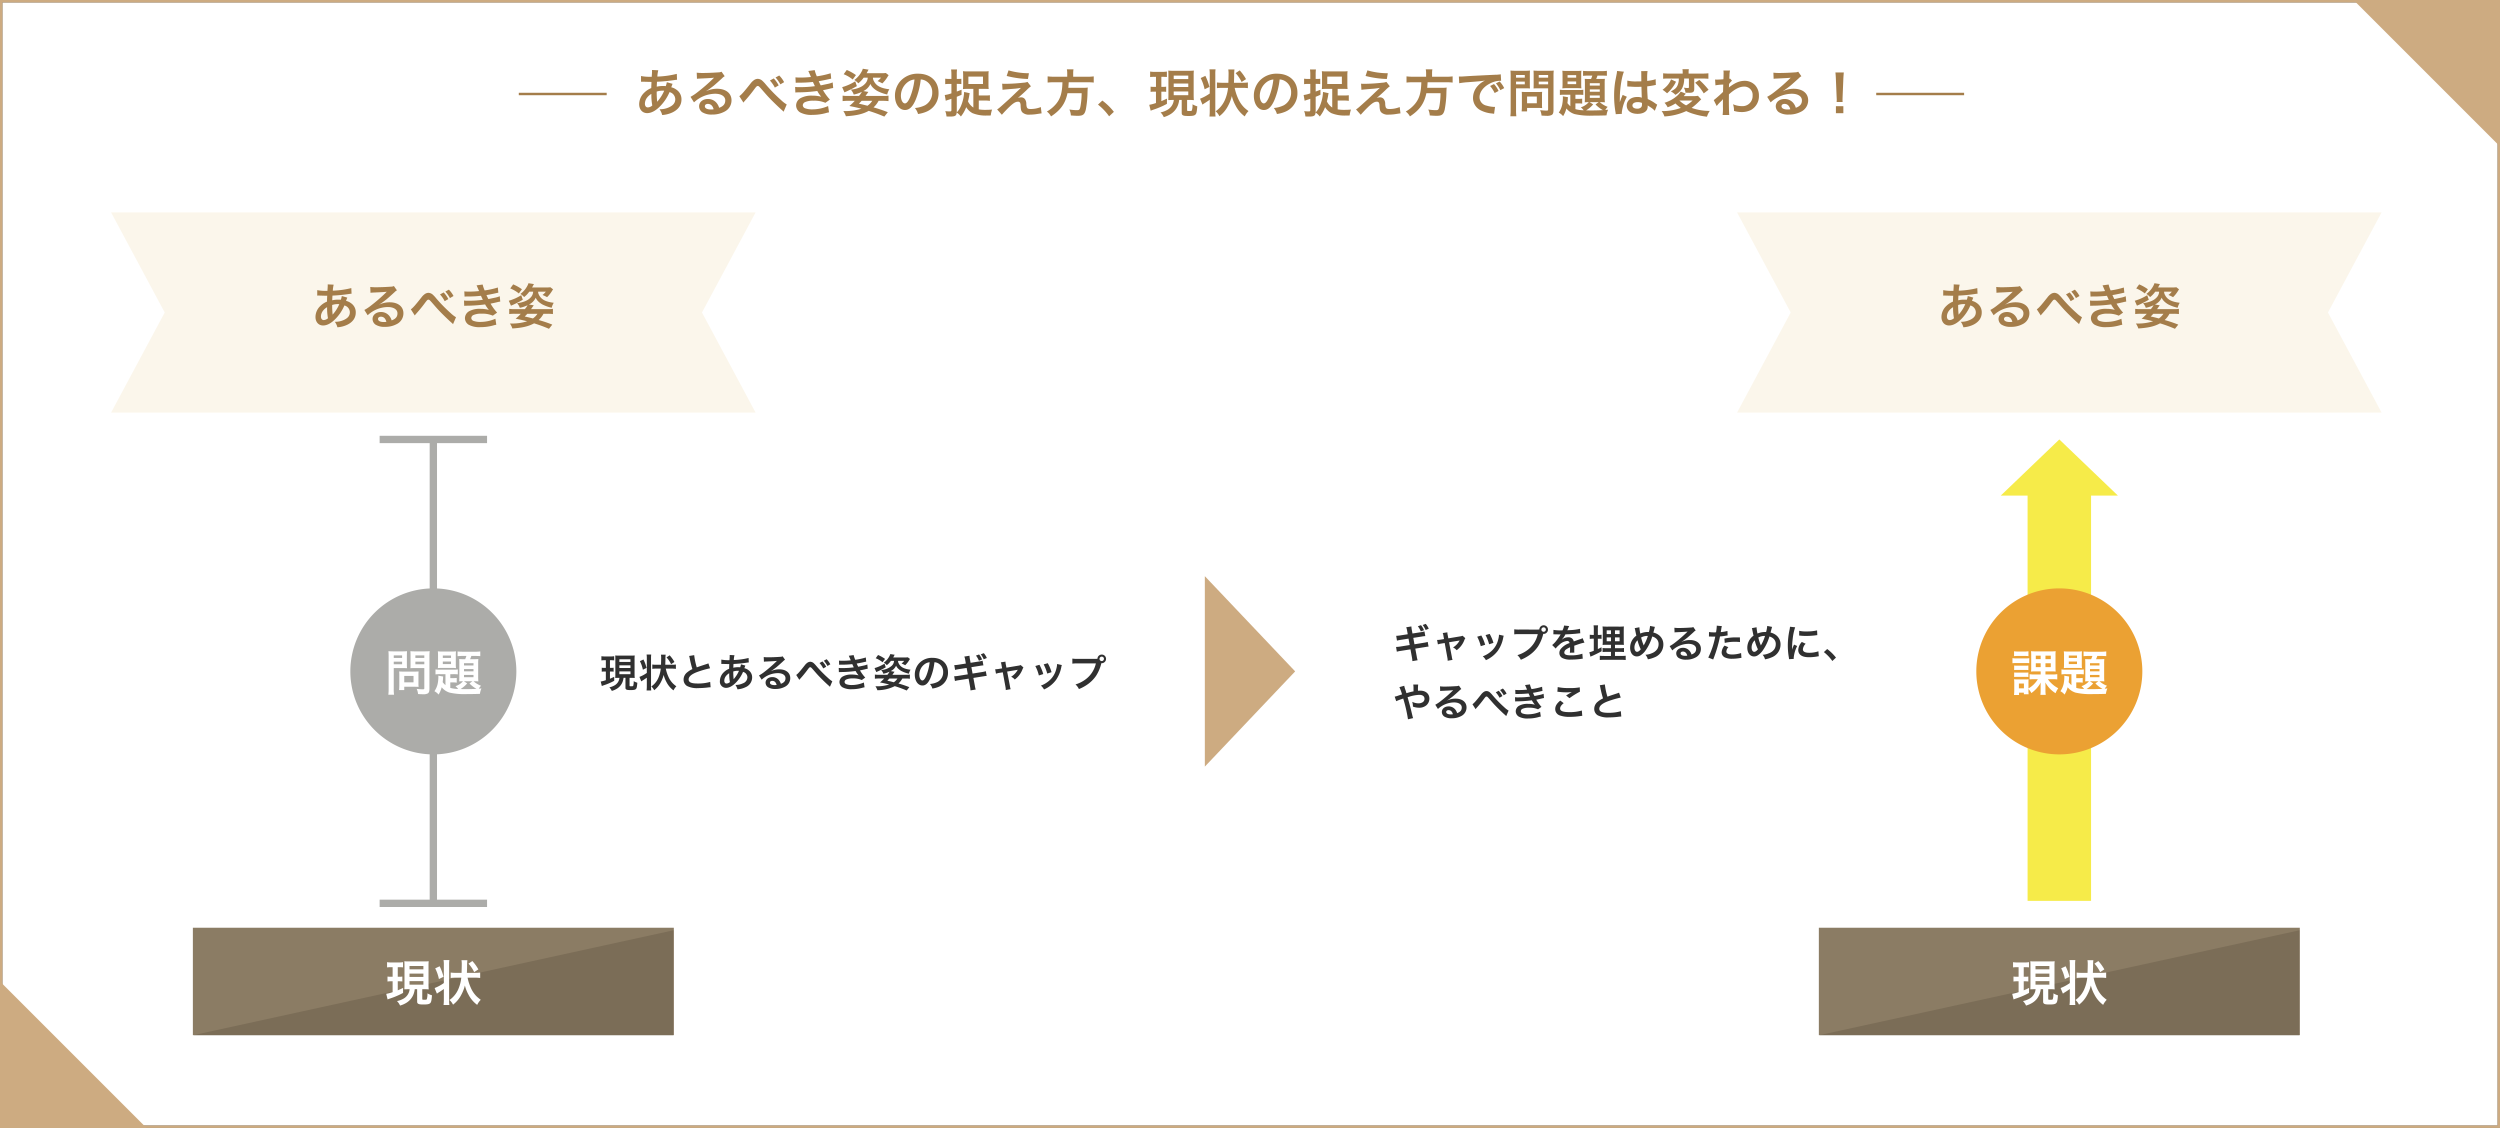 <?xml version="1.0" encoding="UTF-8"?>
<svg xmlns="http://www.w3.org/2000/svg" xmlns:xlink="http://www.w3.org/1999/xlink" width="1024" height="462" viewBox="0 0 1024 462">
  <defs>
    <filter id="パス_475" x="36.5" y="78" width="282.001" height="100" filterUnits="userSpaceOnUse">
      <feOffset dy="3" input="SourceAlpha"/>
      <feGaussianBlur stdDeviation="3" result="blur"/>
      <feFlood flood-opacity="0.078"/>
      <feComposite operator="in" in2="blur"/>
      <feComposite in="SourceGraphic"/>
    </filter>
    <filter id="パス_481" x="702.5" y="78" width="282.001" height="100" filterUnits="userSpaceOnUse">
      <feOffset dy="3" input="SourceAlpha"/>
      <feGaussianBlur stdDeviation="3" result="blur-2"/>
      <feFlood flood-opacity="0.078"/>
      <feComposite operator="in" in2="blur-2"/>
      <feComposite in="SourceGraphic"/>
    </filter>
  </defs>
  <g id="グループ_554" data-name="グループ 554" transform="translate(4043 1448)">
    <g id="長方形_1266" data-name="長方形 1266" transform="translate(-4043 -1448)" fill="#fff" stroke="#707070" stroke-width="1">
      <rect width="1024" height="462" stroke="none"/>
      <rect x="0.5" y="0.5" width="1023" height="461" fill="none"/>
    </g>
    <path id="パス_1024" data-name="パス 1024" d="M13.125-12.327a7.876,7.876,0,0,1-.42,1.6,5.946,5.946,0,0,0-.8-.042,11.62,11.62,0,0,0-2.9.273c.021-.441.042-1.113.1-2.016a67.372,67.372,0,0,0,7.392-.735c.441-.063.525-.063.819-.084l-.1-2.415a38.054,38.054,0,0,1-7.959,1.113,12.363,12.363,0,0,1,.378-2.583l-2.6-.126a1.182,1.182,0,0,1,.042.336c0,.4-.021.924-.042,1.2-.063.84-.063.84-.084,1.26H6.489a18.579,18.579,0,0,1-3.927-.315v2.352c.231-.021.42-.021.483-.021h.4c2.037.063,3.171.084,3.4.084-.042,1.008-.084,1.848-.084,2.52a8.679,8.679,0,0,0-2.877,1.89,6.6,6.6,0,0,0-2.079,4.7C1.806-1.155,3.129.336,5.082.336c1.743,0,3.612-1.029,5.5-3.024a18.533,18.533,0,0,0,3.654-5.586,3.08,3.08,0,0,1,2.352,2.9c0,1.449-.777,2.478-2.457,3.276a8.707,8.707,0,0,1-4.011.84,6.765,6.765,0,0,1,1.113,2.373A11.7,11.7,0,0,0,15.519,0c2.373-1.176,3.612-2.961,3.612-5.25a4.685,4.685,0,0,0-2-3.969,5.655,5.655,0,0,0-2.184-1.029c.063-.189.084-.21.294-.8a4.849,4.849,0,0,1,.252-.609ZM6.8-7.539a23.034,23.034,0,0,0,.378,4.746A2.893,2.893,0,0,1,5.355-2c-.735,0-1.2-.588-1.2-1.533A4.163,4.163,0,0,1,5.1-6.09,6.246,6.246,0,0,1,6.8-7.539ZM9.177-4.368A.861.861,0,0,1,9.156-4.6a1.109,1.109,0,0,0-.021-.273,34.921,34.921,0,0,1-.147-3.612,7.715,7.715,0,0,1,2.52-.378,4.932,4.932,0,0,1,.546.021,15.977,15.977,0,0,1-2.6,4.2,1.939,1.939,0,0,0-.231.294Zm20.1-4.347a8.242,8.242,0,0,0,.861-.546c.42-.273,1.932-1.407,2.31-1.722.714-.609,2.247-1.974,3.3-2.94a4.5,4.5,0,0,1,1.092-.861l-1.3-1.848a3.094,3.094,0,0,1-1.3.273c-2.037.147-4.6.252-6.384.252a18.993,18.993,0,0,1-2.478-.126l.1,2.52a7.084,7.084,0,0,1,1.008-.1c3.8-.168,5.145-.252,5.943-.357l.021.021-.378.378a70.12,70.12,0,0,1-6.279,5.46,18.886,18.886,0,0,1-2.961,1.974l1.428,2.268A12.939,12.939,0,0,1,32.907-7.6c2.541,0,4.158,1.071,4.158,2.709,0,1.491-.756,2.394-2.5,3.045a5.648,5.648,0,0,0-.966-1.89A4.52,4.52,0,0,0,29.967-5.46c-2.1,0-3.612,1.26-3.612,3a3,3,0,0,0,1.26,2.415,7.1,7.1,0,0,0,4.074.966,10.39,10.39,0,0,0,5.082-1.2,5.132,5.132,0,0,0,2.856-4.641c0-2.877-2.31-4.725-5.9-4.725a10.251,10.251,0,0,0-4.41.966ZM32.3-1.239a5.684,5.684,0,0,1-1.092.084c-1.554,0-2.5-.483-2.5-1.323,0-.588.483-.966,1.239-.966C31.122-3.444,31.92-2.688,32.3-1.239ZM44.52-3.969a4.756,4.756,0,0,1,.441-.588A59.286,59.286,0,0,0,49.1-9.639c.714-.945.924-1.134,1.26-1.134.4,0,.525.105,1.827,1.6,2.247,2.583,2.289,2.625,3.885,4.263C57.6-3.381,59.262-1.785,60.354-.84a5.513,5.513,0,0,1,.609.609l1.281-2.982a12.433,12.433,0,0,1-2.289-1.764A64.463,64.463,0,0,1,53.676-11.4a14.019,14.019,0,0,0-1.407-1.512,2.976,2.976,0,0,0-1.89-.8,2.89,2.89,0,0,0-1.68.63,6.433,6.433,0,0,0-1.3,1.323c-2.772,3.507-3.675,4.515-4.578,5.145ZM55.356-13.02a12.756,12.756,0,0,1,2.016,2.9l1.575-.9a11.993,11.993,0,0,0-2.016-2.856Zm5.817.672a11.167,11.167,0,0,0-1.995-2.73l-1.512.819a14.512,14.512,0,0,1,1.974,2.814Zm4.746.252c.441-.021.546-.042,1.428-.042a50.629,50.629,0,0,0,5.628-.294c.168.378.231.5.441.945.168.4.252.525.378.777a41.314,41.314,0,0,1-5.943.4,12.446,12.446,0,0,1-2.163-.084l.084,2.289c.357-.042.5-.042.861-.063a60.284,60.284,0,0,0,8.127-.567,12.643,12.643,0,0,0,1.617,2.352,14.472,14.472,0,0,0-3.633-.441,9.361,9.361,0,0,0-4.893,1.05,3.507,3.507,0,0,0-1.764,2.919A3.382,3.382,0,0,0,67.7.021,9.6,9.6,0,0,0,72.828,1.05,20.218,20.218,0,0,0,78.2.336,10.386,10.386,0,0,1,79.569.021l-.378-2.583A16.31,16.31,0,0,1,72.723-1.2a8.186,8.186,0,0,1-3-.462,1.384,1.384,0,0,1-.9-1.218,1.515,1.515,0,0,1,.9-1.281,8.1,8.1,0,0,1,3.528-.588,11.293,11.293,0,0,1,4.83.861l1.848-1.323a21,21,0,0,1-2.814-3.843c.252-.063.252-.063.777-.168.5-.105,1.2-.252,2.058-.462.483-.126.924-.21,1.323-.273l-.21-2.289a10.606,10.606,0,0,1-1.995.609c-.126.021-1.092.231-2.9.609a18.909,18.909,0,0,1-.819-1.722c.651-.084,2.982-.546,4.389-.882.5-.105.5-.105.714-.147L80.241-16a35.281,35.281,0,0,1-5.67,1.26,12.31,12.31,0,0,1-.861-2.541l-2.625.357c.021.042.315.693.84,1.911.168.378.168.378.231.546a37.322,37.322,0,0,1-4.326.231,17.617,17.617,0,0,1-2.016-.084Zm29.505-2.1a3.823,3.823,0,0,1-1.281,2.688c-1.134,1.155-3,1.911-5.628,2.247a5.638,5.638,0,0,1,1.176,2A14.137,14.137,0,0,0,93.03-8.379,9.319,9.319,0,0,1,91.854-6.7H87.192a12.492,12.492,0,0,1-2.058-.126v2.247a17.722,17.722,0,0,1,2.31-.126h2.667a17.794,17.794,0,0,1-2.226,2.121c1.974.378,3.339.693,4.956,1.113a21.557,21.557,0,0,1-6.7.966h-.714a7.944,7.944,0,0,1,1.05,2.121c4.284-.273,6.972-.9,9.345-2.205a61.061,61.061,0,0,1,6.4,2.352l1.428-1.806A58.1,58.1,0,0,0,97.8-2.016,9.887,9.887,0,0,0,99.876-4.7h1.764a17.828,17.828,0,0,1,2.289.126V-6.825a10.772,10.772,0,0,1-2.058.126h-7.35c.294-.4.336-.483.609-.861s.378-.546.567-.777l-2.079-.357a5.917,5.917,0,0,0,2.9-2.919,5.089,5.089,0,0,0,1.071,1.554,8.6,8.6,0,0,0,1.848,1.365A16.528,16.528,0,0,0,103.4-7.287a6.608,6.608,0,0,1,.882-2.142c-3.528-.42-5.4-1.428-6.363-3.4a2.764,2.764,0,0,1-.357-1.365h3.3a6.466,6.466,0,0,1-1.428,1.407,15.4,15.4,0,0,1,1.974.945,13.474,13.474,0,0,0,2.163-2.73,5.472,5.472,0,0,1,.42-.63l-1.155-.9a12.668,12.668,0,0,1-1.911.084H94.962c.189-.336.273-.462.42-.756a5.448,5.448,0,0,1,.4-.693l-2.373-.378a5.251,5.251,0,0,1-.462,1.113,9.94,9.94,0,0,1-3,3.486,8.384,8.384,0,0,1,1.6,1.365,10.4,10.4,0,0,0,2.205-2.31ZM97.272-4.7a7.1,7.1,0,0,1-1.953,2.016c-1.932-.5-1.932-.5-3.507-.84.546-.567.714-.735,1.113-1.176Zm-11.7-10.9a14.121,14.121,0,0,1,3.7,2.163l1.323-1.806a18.7,18.7,0,0,0-3.759-2.1ZM90.3-12.7a20,20,0,0,1-5.355,2.394l.945,2.142a7.465,7.465,0,0,1,.756-.336,44.922,44.922,0,0,0,4.326-2.226Zm26.838-.756a4.59,4.59,0,0,1,2.121.63,5.2,5.2,0,0,1,2.583,4.662,5.879,5.879,0,0,1-2.919,5.25,11.16,11.16,0,0,1-4.179,1.155A6.7,6.7,0,0,1,116.025.693a13.729,13.729,0,0,0,3.3-.882,8.09,8.09,0,0,0,5.1-7.833c0-4.725-3.276-7.791-8.316-7.791a9.427,9.427,0,0,0-7.224,2.94,9.021,9.021,0,0,0-2.31,6.111c0,3.381,1.722,5.817,4.116,5.817,1.722,0,3.066-1.239,4.263-3.948A30.38,30.38,0,0,0,117.138-13.461Zm-2.562.021a27.677,27.677,0,0,1-1.743,7.1c-.756,1.806-1.47,2.688-2.163,2.688-.924,0-1.659-1.365-1.659-3.087a7.031,7.031,0,0,1,2.856-5.67A5.346,5.346,0,0,1,114.576-13.44ZM140.91-4.809h2.457a11.263,11.263,0,0,1,2.1.126v-2.31a14.215,14.215,0,0,1-2.142.105H140.91V-9.6h2.163q1.2,0,1.89.063a15.071,15.071,0,0,1-.084-1.89v-3.57a14.131,14.131,0,0,1,.084-1.848,14.453,14.453,0,0,1-2.1.1h-6.3a15.456,15.456,0,0,1-2.142-.1,13.877,13.877,0,0,1,.084,1.722v3.7a16.572,16.572,0,0,1-.084,1.911,16.889,16.889,0,0,1,1.953-.084h2.31v7.644a6.238,6.238,0,0,1-2.184-2.5c.294-1.26.357-1.512.483-2.31.084-.546.147-.777.21-1.071l-2.289-.5a16.343,16.343,0,0,1-1.449,6.09A9.038,9.038,0,0,1,131.88.063l.021-.4V-6.363c.609-.231.924-.357,1.953-.819V-9.24c-1.029.4-1.365.525-1.953.735v-3.129h.63a8.377,8.377,0,0,1,1.239.084v-2.184a11.132,11.132,0,0,1-1.2.063H131.9v-1.743a14.245,14.245,0,0,1,.1-2.121H129.57a14.247,14.247,0,0,1,.126,2.142v1.722h-.9a9.761,9.761,0,0,1-1.638-.1v2.247a11.54,11.54,0,0,1,1.617-.105h.924V-7.77a13.041,13.041,0,0,1-2.73.693l.42,2.352A5.157,5.157,0,0,1,128.121-5c.693-.231.735-.231,1.575-.525V-.987c0,.5-.126.63-.693.63a15.7,15.7,0,0,1-1.827-.126,6.809,6.809,0,0,1,.5,2.184c.609.042.924.042,1.554.042,1.974,0,2.52-.336,2.646-1.638a6.837,6.837,0,0,1,1.7,1.617,13.748,13.748,0,0,0,2.184-3.843,6.634,6.634,0,0,0,2.6,2.478,14.436,14.436,0,0,0,5.964.966c.4,0,.756,0,1.491-.021a10.516,10.516,0,0,1,.546-2.415c-1.2.084-1.848.105-2.709.105A15.28,15.28,0,0,1,140.91-1.2Zm-4.263-9.828h5.985v3.045h-5.985Zm15.687-.252a38.94,38.94,0,0,0,8.715,1.239l.4-2.352a30.127,30.127,0,0,1-8.358-1.176Zm-1.7,5.67c.693-.084.84-.105,1.617-.168.693-.063.693-.063,1.092-.1,1.827-.147,1.827-.147,2.121-.168.987-.084,1.533-.168,2.73-.357q-1.606,1.512-2.457,2.331c-1.575,1.512-1.953,1.869-2.436,2.31-3.948,3.57-3.948,3.57-4.872,4.2l1.932,2.184c.756-.882,1.89-2.1,2.961-3.129,1.7-1.638,2.646-2.226,3.633-2.226a.97.97,0,0,1,.882.441,3.414,3.414,0,0,1,.21,1.344c.1,1.659.273,2.163.861,2.709a4.011,4.011,0,0,0,2.94.8,18.446,18.446,0,0,0,2.94-.252c1.365-.21,1.491-.231,1.848-.252l-.315-2.6a11.166,11.166,0,0,1-4.137.8c-1.386,0-1.659-.294-1.806-1.953a3.419,3.419,0,0,0-.462-1.932,1.892,1.892,0,0,0-1.743-.882,3.231,3.231,0,0,0-1.281.252c.651-.5,2.457-2.121,3.591-3.213a13.87,13.87,0,0,1,1.785-1.575l-1.407-1.806a5.225,5.225,0,0,1-1.68.336,72.124,72.124,0,0,1-7.455.462,8.882,8.882,0,0,1-1.239-.063Zm26.5-5.355h-5.4a18.694,18.694,0,0,1-2.625-.147v2.541a22.832,22.832,0,0,1,2.625-.126h3.444c-.105,4.284-.819,6.72-2.625,8.883A13.576,13.576,0,0,1,168.8-.315a5.855,5.855,0,0,1,1.7,2c3.969-2.6,5.859-5.292,6.741-9.513h5.8a30.742,30.742,0,0,1-.462,5.271c-.273,1.449-.483,1.68-1.407,1.68a19.961,19.961,0,0,1-3.15-.273,6.815,6.815,0,0,1,.609,2.436c1.617.126,2.1.147,2.835.147,2.1,0,2.793-.525,3.276-2.52a41.509,41.509,0,0,0,.714-7.371c.042-.9.042-1.155.084-1.47a.527.527,0,0,0,.021-.21,13.2,13.2,0,0,1-2.163.105h-5.817c.063-.63.063-.693.168-2.268h7.686a18.692,18.692,0,0,1,2.562.126v-2.541a17.67,17.67,0,0,1-2.646.147h-5.775v-1.281A9.413,9.413,0,0,1,179.7-17.6h-2.709a8.436,8.436,0,0,1,.147,1.743Zm12.6,11.424a22.6,22.6,0,0,1,4.557,4.788l1.953-1.827a24.546,24.546,0,0,0-4.725-4.62Zm31.059-1.911A5.215,5.215,0,0,1,217.77-.8a8.678,8.678,0,0,1-2.415.84,5.99,5.99,0,0,1,1.323,1.932,10.484,10.484,0,0,0,2.94-1.323,7.4,7.4,0,0,0,2.835-3.486A8.857,8.857,0,0,0,223-5.061h1.029V-.084c0,.777.042.945.315,1.176.357.315.966.42,2.478.42,1.638,0,2.394-.147,2.835-.588.42-.42.567-1.092.756-3.36a8.987,8.987,0,0,1-1.953-.84,7.774,7.774,0,0,1-.273,2.52c-.105.168-.4.231-.966.231-.882,0-.987-.042-.987-.357V-5.061h1.533c.231,0,.8.042,1.239.084-.063-.714-.084-1.344-.084-2.268v-7.728a17.79,17.79,0,0,1,.084-2.121,16.484,16.484,0,0,1-2.016.084h-6.426a15.794,15.794,0,0,1-2.037-.084c.042.609.063.987.063,2.121v7.854c0,.84-.021,1.428-.063,2.121.861-.042,1.218-.063,1.974-.063Zm-.042-9.975h5.964v1.428h-5.964Zm0,3.255h5.964v1.428h-5.964Zm0,3.255h5.964v1.512h-5.964Zm-7.266-6.006v4.116h-.735a9.914,9.914,0,0,1-1.47-.084v2.142a7.336,7.336,0,0,1,1.428-.1h.777V-3.8a19.164,19.164,0,0,1-2.751.735l.588,2.415a11.28,11.28,0,0,1,1.092-.42,33.468,33.468,0,0,0,5.565-2.394V-5.607c-1.2.567-1.6.735-2.289,1.029V-8.463h.63a9.625,9.625,0,0,1,1.344.084V-10.5a8.185,8.185,0,0,1-1.344.084h-.63v-4.116h.546a13.659,13.659,0,0,1,1.722.084v-2.247a9.8,9.8,0,0,1-1.869.126h-3.108a9.772,9.772,0,0,1-1.89-.126v2.268a10.9,10.9,0,0,1,1.764-.1Zm35.448,4.515a16.454,16.454,0,0,1,2.205.126v-2.331a15.724,15.724,0,0,1-2.226.126h-3.486l.021-.525c.042-1.176.063-1.722.063-2.541,0-.672,0-.672.021-1.134.042-.693.084-1.113.1-1.239H243.1a9.925,9.925,0,0,1,.126,1.785c0,.315-.021,1.533-.084,3.654H240.7a16.262,16.262,0,0,1-2.247-.126v2.331a17.134,17.134,0,0,1,2.247-.126h2.31a17,17,0,0,1-1.365,5.145A10.916,10.916,0,0,1,237.93-.42,6.187,6.187,0,0,1,239.463,1.6a12.491,12.491,0,0,0,3.612-4.368,16.764,16.764,0,0,0,1.491-3.885,15.758,15.758,0,0,0,1.554,3.948,12.561,12.561,0,0,0,3.738,4.389A7.6,7.6,0,0,1,251.391-.5a19.368,19.368,0,0,1-1.743-1.428,11.884,11.884,0,0,1-2.226-3.087,20.576,20.576,0,0,1-1.7-5Zm-13.419,2.31a18.136,18.136,0,0,1-3.969,2.142l.987,2.415c.147-.105.357-.252.525-.378.777-.462,1.722-1.092,2.457-1.617V-.609a18.3,18.3,0,0,1-.126,2.331h2.5a14.354,14.354,0,0,1-.1-2.058v-15.2a14.354,14.354,0,0,1,.1-2.058h-2.5a12,12,0,0,1,.126,2.058ZM231.8-14.028a17.955,17.955,0,0,1,1.6,4.6l1.974-.966a21.375,21.375,0,0,0-1.659-4.536Zm18.564.441a18.626,18.626,0,0,0-2.583-3.591l-1.68,1.134a14.044,14.044,0,0,1,2.457,3.633Zm13.776.126a4.59,4.59,0,0,1,2.121.63,5.2,5.2,0,0,1,2.583,4.662,5.879,5.879,0,0,1-2.919,5.25,11.16,11.16,0,0,1-4.179,1.155A6.7,6.7,0,0,1,263.025.693a13.729,13.729,0,0,0,3.3-.882,8.09,8.09,0,0,0,5.1-7.833c0-4.725-3.276-7.791-8.316-7.791a9.427,9.427,0,0,0-7.224,2.94,9.021,9.021,0,0,0-2.31,6.111c0,3.381,1.722,5.817,4.116,5.817,1.722,0,3.066-1.239,4.263-3.948A30.38,30.38,0,0,0,264.138-13.461Zm-2.562.021a27.676,27.676,0,0,1-1.743,7.1c-.756,1.806-1.47,2.688-2.163,2.688-.924,0-1.659-1.365-1.659-3.087a7.031,7.031,0,0,1,2.856-5.67A5.346,5.346,0,0,1,261.576-13.44ZM287.91-4.809h2.457a11.264,11.264,0,0,1,2.1.126v-2.31a14.215,14.215,0,0,1-2.142.105H287.91V-9.6h2.163q1.2,0,1.89.063a15.068,15.068,0,0,1-.084-1.89v-3.57a14.128,14.128,0,0,1,.084-1.848,14.453,14.453,0,0,1-2.1.1h-6.3a15.456,15.456,0,0,1-2.142-.1,13.871,13.871,0,0,1,.084,1.722v3.7a16.565,16.565,0,0,1-.084,1.911,16.889,16.889,0,0,1,1.953-.084h2.31v7.644a6.238,6.238,0,0,1-2.184-2.5c.294-1.26.357-1.512.483-2.31.084-.546.147-.777.21-1.071l-2.289-.5a16.343,16.343,0,0,1-1.449,6.09A9.038,9.038,0,0,1,278.88.063l.021-.4V-6.363c.609-.231.924-.357,1.953-.819V-9.24c-1.029.4-1.365.525-1.953.735v-3.129h.63a8.377,8.377,0,0,1,1.239.084v-2.184a11.132,11.132,0,0,1-1.2.063H278.9v-1.743a14.243,14.243,0,0,1,.105-2.121H276.57a14.248,14.248,0,0,1,.126,2.142v1.722h-.9a9.761,9.761,0,0,1-1.638-.1v2.247a11.54,11.54,0,0,1,1.617-.105h.924V-7.77a13.042,13.042,0,0,1-2.73.693l.42,2.352A5.157,5.157,0,0,1,275.121-5c.693-.231.735-.231,1.575-.525V-.987c0,.5-.126.63-.693.63a15.7,15.7,0,0,1-1.827-.126,6.808,6.808,0,0,1,.5,2.184c.609.042.924.042,1.554.042,1.974,0,2.52-.336,2.646-1.638a6.837,6.837,0,0,1,1.7,1.617,13.748,13.748,0,0,0,2.184-3.843,6.634,6.634,0,0,0,2.6,2.478,14.436,14.436,0,0,0,5.964.966c.4,0,.756,0,1.491-.021a10.516,10.516,0,0,1,.546-2.415c-1.2.084-1.848.105-2.709.105A15.28,15.28,0,0,1,287.91-1.2Zm-4.263-9.828h5.985v3.045h-5.985Zm15.687-.252a38.939,38.939,0,0,0,8.715,1.239l.4-2.352a30.127,30.127,0,0,1-8.358-1.176Zm-1.7,5.67c.693-.084.84-.105,1.617-.168.693-.063.693-.063,1.092-.1,1.827-.147,1.827-.147,2.121-.168.987-.084,1.533-.168,2.73-.357q-1.607,1.512-2.457,2.331c-1.575,1.512-1.953,1.869-2.436,2.31-3.948,3.57-3.948,3.57-4.872,4.2l1.932,2.184c.756-.882,1.89-2.1,2.961-3.129,1.7-1.638,2.646-2.226,3.633-2.226a.97.97,0,0,1,.882.441,3.413,3.413,0,0,1,.21,1.344c.105,1.659.273,2.163.861,2.709a4.01,4.01,0,0,0,2.94.8,18.446,18.446,0,0,0,2.94-.252c1.365-.21,1.491-.231,1.848-.252l-.315-2.6a11.166,11.166,0,0,1-4.137.8c-1.386,0-1.659-.294-1.806-1.953a3.419,3.419,0,0,0-.462-1.932,1.892,1.892,0,0,0-1.743-.882,3.231,3.231,0,0,0-1.281.252c.651-.5,2.457-2.121,3.591-3.213a13.871,13.871,0,0,1,1.785-1.575l-1.407-1.806a5.225,5.225,0,0,1-1.68.336,72.124,72.124,0,0,1-7.455.462,8.882,8.882,0,0,1-1.239-.063Zm26.5-5.355h-5.4a18.694,18.694,0,0,1-2.625-.147v2.541a22.831,22.831,0,0,1,2.625-.126h3.444c-.105,4.284-.819,6.72-2.625,8.883A13.576,13.576,0,0,1,315.8-.315a5.855,5.855,0,0,1,1.7,2c3.969-2.6,5.859-5.292,6.741-9.513h5.8a30.745,30.745,0,0,1-.462,5.271c-.273,1.449-.483,1.68-1.407,1.68a19.961,19.961,0,0,1-3.15-.273,6.815,6.815,0,0,1,.609,2.436c1.617.126,2.1.147,2.835.147,2.1,0,2.793-.525,3.276-2.52a41.508,41.508,0,0,0,.714-7.371c.042-.9.042-1.155.084-1.47a.527.527,0,0,0,.021-.21,13.2,13.2,0,0,1-2.163.105h-5.817c.063-.63.063-.693.168-2.268h7.686a18.692,18.692,0,0,1,2.562.126v-2.541a17.67,17.67,0,0,1-2.646.147h-5.775v-1.281A9.414,9.414,0,0,1,326.7-17.6h-2.709a8.437,8.437,0,0,1,.147,1.743ZM337.7-11.907a30.483,30.483,0,0,1,3.486-.42c4.557-.336,5.376-.42,7.077-.672a9.286,9.286,0,0,0-2.919,2.121,7.312,7.312,0,0,0-1.995,4.935,5.619,5.619,0,0,0,3,5.061A12.634,12.634,0,0,0,351.267.5c.357.063.462.063.714.126l.378-2.856c-.21.021-.4.021-.42.021a12.744,12.744,0,0,1-3.129-.546,3.526,3.526,0,0,1-2.793-3.423c0-2.121,1.575-4.221,4.242-5.607a9.392,9.392,0,0,1,4.158-1.134,3.252,3.252,0,0,1,.441.021l-.147-2.667a15.47,15.47,0,0,1-2.415.189c-5.817.273-9.3.462-10.479.525-3.087.21-3.087.21-3.465.21-.1,0-.336,0-.8-.021Zm12.642,1.134A13.358,13.358,0,0,1,352.212-7.9l1.6-.84a11.262,11.262,0,0,0-1.869-2.835Zm5.775.861a11.006,11.006,0,0,0-1.848-2.709l-1.533.756a13.92,13.92,0,0,1,1.806,2.793Zm4.851.084h3.78c.693,0,1.428.021,1.932.063-.042-.462-.063-.945-.063-1.89V-15.12c0-.819.021-1.3.063-1.974a17.744,17.744,0,0,1-2.142.084h-3.717a19.617,19.617,0,0,1-2.142-.084,23.473,23.473,0,0,1,.084,2.373V-.966a18.776,18.776,0,0,1-.126,2.6H361.1a18.01,18.01,0,0,1-.126-2.583Zm0-5.46h3.591V-14.2h-3.591Zm0,2.709h3.591v1.113h-3.591Zm15.351-2.163a18.5,18.5,0,0,1,.1-2.352,20.044,20.044,0,0,1-2.163.084h-3.99a18.894,18.894,0,0,1-2.142-.084c.042.609.063,1.176.063,1.974v3.465c0,.9-.021,1.323-.042,1.89.462-.042,1.218-.063,1.911-.063h4.053v8.589c0,.462-.1.546-.693.546a24.528,24.528,0,0,1-2.583-.189,7.332,7.332,0,0,1,.588,2.226c1.386.084,1.617.084,1.953.084a4.282,4.282,0,0,0,2.2-.336c.546-.336.735-.882.735-2.037Zm-6.048-.546h3.843V-14.2h-3.843Zm0,2.709h3.843v1.113h-3.843ZM371.6-6.93a13.858,13.858,0,0,1,.063-1.449c-.441.042-.966.063-1.617.063h-5.187c-.609,0-1.092-.021-1.554-.063.042.441.063.9.063,1.47v4.494a18.71,18.71,0,0,1-.105,2.037h2.226V-1.785h4.683c.609,0,1.05.021,1.491.063A13.152,13.152,0,0,1,371.6-3.15Zm-6.111.483h3.99V-3.7h-3.99Zm17.724,3.969a8.049,8.049,0,0,1-1.2-1.3c.105-.777.147-1.26.168-1.68a3.837,3.837,0,0,1,.063-.735l-2.121-.357c.021.273.042.42.042.609A16.17,16.17,0,0,1,379.848-3,9.051,9.051,0,0,1,378.462.126a5.629,5.629,0,0,1,1.785,1.449,11.126,11.126,0,0,0,1.344-3.15,6.918,6.918,0,0,0,3.4,2.31,28.631,28.631,0,0,0,7.392.63c1.827,0,4.221-.042,5.649-.105a8.107,8.107,0,0,1,.651-2.331c-.546.063-.777.084-1.155.105a7.735,7.735,0,0,1,.966-1.26,9.945,9.945,0,0,1-3.213-1.932h.357c.777,0,1.2.021,1.722.063a18.421,18.421,0,0,1-.084-2v-5.838a13.476,13.476,0,0,1,.084-1.785c-.5.042-.882.063-1.764.063h-1.806a12.734,12.734,0,0,0,.546-1.386h1.827c.714,0,1.512.042,2.016.084v-2.037a13.331,13.331,0,0,1-2.2.126h-5.292a21.348,21.348,0,0,1-2.268-.1v2.037a18.671,18.671,0,0,1,2.079-.1h1.722c-.147.441-.315.9-.525,1.386h-.84a17.182,17.182,0,0,1-1.743-.063c.042.567.063,1.071.063,1.764v6.132c0,.714-.021,1.26-.063,1.722a15.949,15.949,0,0,1,1.638-.063,7.208,7.208,0,0,1-3.234,2.121,6.94,6.94,0,0,1,1.155,1.2,13.631,13.631,0,0,1-3.381-.462V-3.654h1.071a9.5,9.5,0,0,1,1.7.105V-5.586a13.168,13.168,0,0,1-1.68.084h-1.092V-7.2h1.3a16.045,16.045,0,0,1,1.932.084V-9.24a10.472,10.472,0,0,1-1.743.105H380.94a12.246,12.246,0,0,1-2.016-.105V-7.1A11.632,11.632,0,0,1,380.94-7.2h2.268Zm7.917-1.68H394.8l-1.281.945a12.953,12.953,0,0,0,3.045,2.331c-1.365.063-3.318.126-4.788.126-.63,0-1.365-.021-2.1-.042a12.088,12.088,0,0,0,2.877-2.436Zm.063-7.77h4.074v.987h-4.074Zm0,2.541h4.074v.966h-4.074Zm0,2.5h4.074V-5.9h-4.074Zm-11.172-4.746a13.777,13.777,0,0,1-.084,1.827,16.106,16.106,0,0,1,1.848-.084H385.9a16.344,16.344,0,0,1,1.848.084,12.65,12.65,0,0,1-.084-1.806v-3.57a13.532,13.532,0,0,1,.084-1.848,12.882,12.882,0,0,1-1.89.084H381.78a12.762,12.762,0,0,1-1.848-.084,15.046,15.046,0,0,1,.084,1.827Zm2.058-3.591H385.6V-14.2h-3.528Zm0,2.583H385.6v1.092h-3.528Zm24.444,2.079a.369.369,0,0,1,.126-.021.964.964,0,0,1,.21.021,3.127,3.127,0,0,1,.357.021c.105,0,.336.021.63.021.987.084,1.827.105,2.6.105.546,0,1.05-.021,1.89-.042.084,2.919.105,3.948.168,4.473a4.991,4.991,0,0,0-1.869-.294c-2.541,0-4.326,1.428-4.326,3.465,0,2.142,1.68,3.444,4.431,3.444,2.037,0,3.507-.735,3.99-1.974A3.674,3.674,0,0,0,414.9-2.52v-.294c.126.084.609.4,1.323.861A7.868,7.868,0,0,1,417.8-.609L418.8-3.15a4,4,0,0,1-.588-.357,16.744,16.744,0,0,0-3.3-1.911c-.21-3.528-.21-3.57-.21-4.746v-.462c1.113-.126,2.2-.315,2.919-.462a3.629,3.629,0,0,1,.609-.105l-.084-2.373-.168.042c-.336.126-.336.126-.462.168a21.112,21.112,0,0,1-2.835.5v-.966a20.544,20.544,0,0,1,.147-3.087l-2.625.063a5.876,5.876,0,0,1,.063,1.008c0,.861.021,1.911.021,3.15-.735.042-1.2.042-1.932.042a15.134,15.134,0,0,1-3.8-.336Zm6.027,6.72v.567a1.762,1.762,0,0,1-.273,1.134,2.064,2.064,0,0,1-1.7.651c-1.176,0-1.932-.525-1.932-1.3,0-.861.84-1.386,2.184-1.386A4.4,4.4,0,0,1,412.545-3.843ZM404.334.63a4.112,4.112,0,0,1-.042-.567,17.521,17.521,0,0,1,2.079-6.426l-1.743-.777a4,4,0,0,1-.252.651c-.21.5-.21.5-.4.945-.1.336-.21.567-.252.714-.147.378-.147.378-.252.609h-.021a3.575,3.575,0,0,0,.021-.441V-5c0-.336,0-.336.021-1.092.021-3.654.819-8.715,1.68-10.542l-2.835-.294v.084a11.271,11.271,0,0,1-.231,1.554c-.462,2.373-.462,2.373-.567,3a37.539,37.539,0,0,0-.4,5.565,39.822,39.822,0,0,0,.567,6.678,7.665,7.665,0,0,1,.1.819Zm23.31-14.469a6.61,6.61,0,0,1-.567,2.919c-.462.966-1.071,1.512-2.709,2.352a7.086,7.086,0,0,1,1.869,1.407,6.877,6.877,0,0,0,2.751-2.667,8.456,8.456,0,0,0,.84-4.011h1.953v3.486c0,.315-.084.4-.483.4a9.369,9.369,0,0,1-1.6-.147,4.4,4.4,0,0,1,.651,2.058c.42.021.987.042,1.659.042,1.47,0,1.953-.4,1.953-1.575v-4.263h3.318c1.008,0,1.785.042,2.478.1v-2.247a20.087,20.087,0,0,1-2.541.126h-5.565V-16.3a6.463,6.463,0,0,1,.105-1.344h-2.625a6.555,6.555,0,0,1,.1,1.365v.42H423.7a17.916,17.916,0,0,1-2.478-.126v2.247a17.357,17.357,0,0,1,2.331-.1Zm7.833,7.077a8.38,8.38,0,0,1-1.827.126h-3.969q.126-.158.189-.252a3.068,3.068,0,0,1,.273-.315,3.115,3.115,0,0,0,.357-.42l-2.079-.861a8.442,8.442,0,0,1-2.184,2.31,13.943,13.943,0,0,1-4.452,2.268,7.721,7.721,0,0,1,1.281,1.848,14.75,14.75,0,0,0,3.213-1.575,12.737,12.737,0,0,0,2.184,1.827,21.175,21.175,0,0,1-7.854,1.3,7.3,7.3,0,0,1,1.134,2.2,24.332,24.332,0,0,0,8.946-2.2A17.478,17.478,0,0,0,433.944.735a29.512,29.512,0,0,0,5.229,1.071,8.259,8.259,0,0,1,1.155-2.373,22.036,22.036,0,0,1-7.434-1.239,24.786,24.786,0,0,0,2.667-2.268c.945-.945.945-.945,1.26-1.218Zm-2.2,1.953a13.15,13.15,0,0,1-2.646,1.974,12.051,12.051,0,0,1-2.73-1.974Zm-8.82-8.673a8.172,8.172,0,0,1-1.638,2.625,12.338,12.338,0,0,1-1.827,1.617,2.2,2.2,0,0,0,.231.168l.357.252c.273.21.273.21.819.651q.126.126.441.378a13.761,13.761,0,0,0,1.974-2.058,12.469,12.469,0,0,0,1.68-2.688Zm9.87,1.365a19.423,19.423,0,0,1,3.528,4.368l1.974-1.491a34.686,34.686,0,0,0-3.78-4.032Zm8.841,9.555a12.724,12.724,0,0,1,1.617-1.806,6.738,6.738,0,0,0,.924-.987h.042a10.649,10.649,0,0,0-.042,1.239v1.869a20.9,20.9,0,0,1-.126,3.36h2.73c-.105-.924-.168-3.276-.168-6.279l.021-2.184c2.31-2.1,4.368-3.171,6.111-3.171a3.37,3.37,0,0,1,3.591,3.654,4.129,4.129,0,0,1-4.284,4.347,9.612,9.612,0,0,1-3.738-.777,7.831,7.831,0,0,1,.4,2.73,10.758,10.758,0,0,0,3.129.462,8.375,8.375,0,0,0,3.738-.8,6.471,6.471,0,0,0,3.339-5.943,6.159,6.159,0,0,0-1.617-4.326,5.859,5.859,0,0,0-4.1-1.722c-2.058,0-3.759.651-6.048,2.31a3.7,3.7,0,0,0-.5.4l-.042.021c.021-.063.042-.525.084-1.428a8.89,8.89,0,0,1,1.2-1.365l-.8-.861a.958.958,0,0,1-.294.1v-.378c.042-.588.042-.588.063-.987a9.047,9.047,0,0,1,.21-2.016l-2.709-.021a5.189,5.189,0,0,1,.084.924v.21c0,.189-.021.483-.021.882,0,.756-.021,1.029-.063,1.575-1.176.084-2.331.147-2.709.147-.189,0-.357-.021-.693-.042l.147,2.373a22.5,22.5,0,0,1,3.192-.315c-.042,1.722-.042,1.743-.084,3.024a49.351,49.351,0,0,1-3.8,3.36Zm27.111-6.153a8.245,8.245,0,0,0,.861-.546c.42-.273,1.932-1.407,2.31-1.722.714-.609,2.247-1.974,3.3-2.94a4.5,4.5,0,0,1,1.092-.861l-1.3-1.848a3.094,3.094,0,0,1-1.3.273c-2.037.147-4.6.252-6.384.252a18.992,18.992,0,0,1-2.478-.126l.1,2.52a7.085,7.085,0,0,1,1.008-.1c3.8-.168,5.145-.252,5.943-.357l.021.021-.378.378a70.116,70.116,0,0,1-6.279,5.46,18.885,18.885,0,0,1-2.961,1.974l1.428,2.268A12.939,12.939,0,0,1,473.907-7.6c2.541,0,4.158,1.071,4.158,2.709,0,1.491-.756,2.394-2.5,3.045a5.648,5.648,0,0,0-.966-1.89,4.52,4.52,0,0,0-3.633-1.722c-2.1,0-3.612,1.26-3.612,3a3,3,0,0,0,1.26,2.415,7.1,7.1,0,0,0,4.074.966,10.39,10.39,0,0,0,5.082-1.2,5.132,5.132,0,0,0,2.856-4.641c0-2.877-2.31-4.725-5.9-4.725a10.251,10.251,0,0,0-4.41.966ZM473.3-1.239a5.684,5.684,0,0,1-1.092.084c-1.554,0-2.5-.483-2.5-1.323,0-.588.483-.966,1.239-.966C472.122-3.444,472.92-2.688,473.3-1.239Zm21.441-2.982A7.5,7.5,0,0,1,494.7-5.1c0-.294,0-.294.042-1.512l.294-7.14c.042-.9.126-1.995.189-2.562h-3.444c.084.588.147,1.638.189,2.562l.294,7.14c.063,1.26.063,1.26.063,1.491,0,.252-.021.462-.042.9Zm.294,4.6V-2.5h-3.045V.378Z" transform="translate(-3783 -1402)" fill="#a47d4a"/>
    <path id="パス_1028" data-name="パス 1028" d="M8.224-3.856A3.974,3.974,0,0,1,5.92-.608a6.611,6.611,0,0,1-1.84.64A4.564,4.564,0,0,1,5.088,1.5,7.988,7.988,0,0,0,7.328.5,5.64,5.64,0,0,0,9.488-2.16a6.748,6.748,0,0,0,.416-1.7h.784V-.064c0,.592.032.72.24.9.272.24.736.32,1.888.32,1.248,0,1.824-.112,2.16-.448.32-.32.432-.832.576-2.56a6.847,6.847,0,0,1-1.488-.64,5.923,5.923,0,0,1-.208,1.92c-.08.128-.3.176-.736.176-.672,0-.752-.032-.752-.272V-3.856h1.168c.176,0,.608.032.944.064-.048-.544-.064-1.024-.064-1.728v-5.888a13.555,13.555,0,0,1,.064-1.616,12.559,12.559,0,0,1-1.536.064h-4.9A12.034,12.034,0,0,1,6.5-13.024c.032.464.048.752.048,1.616v5.984c0,.64-.016,1.088-.048,1.616.656-.032.928-.048,1.5-.048Zm-.032-7.6h4.544v1.088H8.192Zm0,2.48h4.544v1.088H8.192Zm0,2.48h4.544v1.152H8.192ZM2.656-11.072v3.136H2.1A7.554,7.554,0,0,1,.976-8v1.632a5.589,5.589,0,0,1,1.088-.08h.592V-2.9a14.6,14.6,0,0,1-2.1.56L1.008-.5a8.594,8.594,0,0,1,.832-.32A25.5,25.5,0,0,0,6.08-2.64V-4.272c-.912.432-1.216.56-1.744.784v-2.96h.48a7.333,7.333,0,0,1,1.024.064V-8a6.237,6.237,0,0,1-1.024.064h-.48v-3.136h.416a10.407,10.407,0,0,1,1.312.064V-12.72a7.464,7.464,0,0,1-1.424.1H2.272a7.445,7.445,0,0,1-1.44-.1v1.728a8.3,8.3,0,0,1,1.344-.08Zm27.008,3.44a12.536,12.536,0,0,1,1.68.1V-9.312a11.98,11.98,0,0,1-1.7.1H26.992l.016-.4c.032-.9.048-1.312.048-1.936,0-.512,0-.512.016-.864.032-.528.064-.848.08-.944H25.216a7.561,7.561,0,0,1,.1,1.36c0,.24-.016,1.168-.064,2.784H23.392a12.39,12.39,0,0,1-1.712-.1v1.776a13.054,13.054,0,0,1,1.712-.1h1.76a12.954,12.954,0,0,1-1.04,3.92A8.317,8.317,0,0,1,21.28-.32a4.714,4.714,0,0,1,1.168,1.536A9.517,9.517,0,0,0,25.2-2.112a12.773,12.773,0,0,0,1.136-2.96A12.006,12.006,0,0,0,27.52-2.064,9.57,9.57,0,0,0,30.368,1.28,5.788,5.788,0,0,1,31.536-.384a14.756,14.756,0,0,1-1.328-1.088,9.054,9.054,0,0,1-1.7-2.352,15.677,15.677,0,0,1-1.3-3.808ZM19.44-5.872A13.818,13.818,0,0,1,16.416-4.24l.752,1.84c.112-.08.272-.192.4-.288C18.16-3.04,18.88-3.52,19.44-3.92V-.464a13.945,13.945,0,0,1-.1,1.776h1.9a10.936,10.936,0,0,1-.08-1.568V-11.84a10.936,10.936,0,0,1,.08-1.568h-1.9a9.145,9.145,0,0,1,.1,1.568Zm-2.832-4.816a13.68,13.68,0,0,1,1.216,3.5l1.5-.736a16.286,16.286,0,0,0-1.264-3.456Zm14.144.336a14.191,14.191,0,0,0-1.968-2.736l-1.28.864a10.7,10.7,0,0,1,1.872,2.768Zm6.016-2.464a6.8,6.8,0,0,1,.256,1.04A40.767,40.767,0,0,0,38.1-7.44,9.876,9.876,0,0,0,35.92-6.064,3.757,3.757,0,0,0,34.5-3.2,3.028,3.028,0,0,0,35.888-.528a8.96,8.96,0,0,0,4.64.88,33.813,33.813,0,0,0,3.744-.24A9.974,9.974,0,0,1,45.568,0l-.176-2.192a17.517,17.517,0,0,1-5.168.656c-2.576,0-3.664-.5-3.664-1.664,0-1.152,1.168-2.176,3.5-3.04a39.094,39.094,0,0,1,5.28-1.536l-.688-2.016a4.379,4.379,0,0,1-.608.24c-3.1,1.024-3.1,1.024-4.144,1.408a26.872,26.872,0,0,1-1.056-5.008ZM58-9.392a6,6,0,0,1-.32,1.216,4.531,4.531,0,0,0-.608-.032A8.853,8.853,0,0,0,54.864-8c.016-.336.032-.848.08-1.536a51.331,51.331,0,0,0,5.632-.56c.336-.048.4-.048.624-.064L61.12-12a28.994,28.994,0,0,1-6.064.848,9.419,9.419,0,0,1,.288-1.968l-1.984-.1a.9.9,0,0,1,.032.256c0,.3-.016.7-.032.912-.048.64-.048.64-.064.96h-.352a14.155,14.155,0,0,1-2.992-.24v1.792c.176-.016.32-.016.368-.016h.3c1.552.048,2.416.064,2.592.064-.032.768-.064,1.408-.064,1.92a6.613,6.613,0,0,0-2.192,1.44,5.026,5.026,0,0,0-1.584,3.584,2.527,2.527,0,0,0,2.5,2.8c1.328,0,2.752-.784,4.192-2.3A14.121,14.121,0,0,0,58.848-6.3,2.347,2.347,0,0,1,60.64-4.1a2.687,2.687,0,0,1-1.872,2.5,6.634,6.634,0,0,1-3.056.64A5.154,5.154,0,0,1,56.56.848,8.912,8.912,0,0,0,59.824,0a4.349,4.349,0,0,0,2.752-4,3.57,3.57,0,0,0-1.52-3.024,4.308,4.308,0,0,0-1.664-.784c.048-.144.064-.16.224-.608a3.7,3.7,0,0,1,.192-.464ZM53.184-5.744a17.55,17.55,0,0,0,.288,3.616,2.2,2.2,0,0,1-1.392.608c-.56,0-.912-.448-.912-1.168a3.172,3.172,0,0,1,.72-1.952A4.759,4.759,0,0,1,53.184-5.744Zm1.808,2.416a.656.656,0,0,1-.016-.176.845.845,0,0,0-.016-.208,26.606,26.606,0,0,1-.112-2.752,5.878,5.878,0,0,1,1.92-.288,3.757,3.757,0,0,1,.416.016,12.173,12.173,0,0,1-1.984,3.2,1.477,1.477,0,0,0-.176.224ZM70.3-6.64a6.28,6.28,0,0,0,.656-.416c.32-.208,1.472-1.072,1.76-1.312.544-.464,1.712-1.5,2.512-2.24a3.43,3.43,0,0,1,.832-.656l-.992-1.408a2.358,2.358,0,0,1-.992.208c-1.552.112-3.5.192-4.864.192a14.47,14.47,0,0,1-1.888-.1l.08,1.92a5.4,5.4,0,0,1,.768-.08c2.9-.128,3.92-.192,4.528-.272l.016.016-.288.288a53.424,53.424,0,0,1-4.784,4.16,14.389,14.389,0,0,1-2.256,1.5L66.48-3.1a9.858,9.858,0,0,1,6.592-2.688c1.936,0,3.168.816,3.168,2.064,0,1.136-.576,1.824-1.9,2.32a4.3,4.3,0,0,0-.736-1.44A3.444,3.444,0,0,0,70.832-4.16c-1.6,0-2.752.96-2.752,2.288a2.284,2.284,0,0,0,.96,1.84,5.413,5.413,0,0,0,3.1.736,7.916,7.916,0,0,0,3.872-.912,3.91,3.91,0,0,0,2.176-3.536c0-2.192-1.76-3.6-4.5-3.6a7.81,7.81,0,0,0-3.36.736Zm2.3,5.7a4.331,4.331,0,0,1-.832.064c-1.184,0-1.9-.368-1.9-1.008,0-.448.368-.736.944-.736C71.712-2.624,72.32-2.048,72.608-.944Zm9.312-2.08a3.624,3.624,0,0,1,.336-.448,45.168,45.168,0,0,0,3.152-3.872c.544-.72.7-.864.96-.864.3,0,.4.08,1.392,1.216,1.712,1.968,1.744,2,2.96,3.248,1.168,1.168,2.432,2.384,3.264,3.1a4.2,4.2,0,0,1,.464.464l.976-2.272A9.473,9.473,0,0,1,93.68-3.792a49.114,49.114,0,0,1-4.784-4.9A10.681,10.681,0,0,0,87.824-9.84a2.268,2.268,0,0,0-1.44-.608,2.2,2.2,0,0,0-1.28.48,4.9,4.9,0,0,0-.992,1.008C82-6.288,81.312-5.52,80.624-5.04Zm8.256-6.9a9.719,9.719,0,0,1,1.536,2.208l1.2-.688a9.137,9.137,0,0,0-1.536-2.176Zm4.432.512a8.508,8.508,0,0,0-1.52-2.08l-1.152.624a11.057,11.057,0,0,1,1.5,2.144Zm3.616.192c.336-.016.416-.032,1.088-.032a38.574,38.574,0,0,0,4.288-.224c.128.288.176.384.336.72.128.3.192.4.288.592a31.478,31.478,0,0,1-4.528.3,9.483,9.483,0,0,1-1.648-.064l.064,1.744c.272-.032.384-.032.656-.048a45.93,45.93,0,0,0,6.192-.432,9.633,9.633,0,0,0,1.232,1.792,11.026,11.026,0,0,0-2.768-.336,7.132,7.132,0,0,0-3.728.8,2.672,2.672,0,0,0-1.344,2.224A2.577,2.577,0,0,0,99.584.016a7.315,7.315,0,0,0,3.9.784,15.4,15.4,0,0,0,4.1-.544,7.913,7.913,0,0,1,1.04-.24l-.288-1.968a12.427,12.427,0,0,1-4.928,1.04,6.237,6.237,0,0,1-2.288-.352,1.055,1.055,0,0,1-.688-.928,1.154,1.154,0,0,1,.688-.976,6.172,6.172,0,0,1,2.688-.448,8.6,8.6,0,0,1,3.68.656L108.9-3.968A16,16,0,0,1,106.752-6.9c.192-.048.192-.048.592-.128.384-.08.912-.192,1.568-.352.368-.1.7-.16,1.008-.208l-.16-1.744a8.081,8.081,0,0,1-1.52.464c-.1.016-.832.176-2.208.464a14.41,14.41,0,0,1-.624-1.312c.5-.064,2.272-.416,3.344-.672l.544-.112-.16-1.7a26.881,26.881,0,0,1-4.32.96,9.379,9.379,0,0,1-.656-1.936l-2,.272c.016.032.24.528.64,1.456.128.288.128.288.176.416a28.436,28.436,0,0,1-3.3.176,13.423,13.423,0,0,1-1.536-.064Zm22.48-1.6a2.912,2.912,0,0,1-.976,2.048,7.168,7.168,0,0,1-4.288,1.712,4.3,4.3,0,0,1,.9,1.52,10.771,10.771,0,0,0,2.544-.848,7.1,7.1,0,0,1-.9,1.28h-3.552a9.518,9.518,0,0,1-1.568-.1v1.712a13.5,13.5,0,0,1,1.76-.1h2.032a13.557,13.557,0,0,1-1.7,1.616c1.5.288,2.544.528,3.776.848a16.425,16.425,0,0,1-5.1.736h-.544a6.052,6.052,0,0,1,.8,1.616,16.206,16.206,0,0,0,7.12-1.68,46.524,46.524,0,0,1,4.88,1.792l1.088-1.376a44.266,44.266,0,0,0-4.464-1.5A7.533,7.533,0,0,0,124.1-3.584h1.344a13.583,13.583,0,0,1,1.744.1V-5.2a8.207,8.207,0,0,1-1.568.1h-5.6c.224-.3.256-.368.464-.656s.288-.416.432-.592l-1.584-.272a4.508,4.508,0,0,0,2.208-2.224,3.877,3.877,0,0,0,.816,1.184,6.549,6.549,0,0,0,1.408,1.04,12.593,12.593,0,0,0,3.024,1.072,5.035,5.035,0,0,1,.672-1.632c-2.688-.32-4.112-1.088-4.848-2.592a2.106,2.106,0,0,1-.272-1.04h2.512a4.927,4.927,0,0,1-1.088,1.072,11.736,11.736,0,0,1,1.5.72,10.266,10.266,0,0,0,1.648-2.08,4.169,4.169,0,0,1,.32-.48l-.88-.688a9.652,9.652,0,0,1-1.456.064h-4.544c.144-.256.208-.352.32-.576a4.152,4.152,0,0,1,.3-.528l-1.808-.288a4,4,0,0,1-.352.848,7.573,7.573,0,0,1-2.288,2.656,6.387,6.387,0,0,1,1.216,1.04,7.925,7.925,0,0,0,1.68-1.76Zm1.408,7.232a5.407,5.407,0,0,1-1.488,1.536c-1.472-.384-1.472-.384-2.672-.64.416-.432.544-.56.848-.9Zm-8.912-8.3a10.759,10.759,0,0,1,2.816,1.648l1.008-1.376a14.246,14.246,0,0,0-2.864-1.6Zm3.6,2.208a15.235,15.235,0,0,1-4.08,1.824l.72,1.632a5.688,5.688,0,0,1,.576-.256,34.226,34.226,0,0,0,3.3-1.7Zm20.448-.576a3.5,3.5,0,0,1,1.616.48,3.964,3.964,0,0,1,1.968,3.552,4.48,4.48,0,0,1-2.224,4,8.5,8.5,0,0,1-3.184.88A5.1,5.1,0,0,1,136.4.528a10.46,10.46,0,0,0,2.512-.672A6.164,6.164,0,0,0,142.8-6.112c0-3.6-2.5-5.936-6.336-5.936a7.182,7.182,0,0,0-5.5,2.24,6.873,6.873,0,0,0-1.76,4.656c0,2.576,1.312,4.432,3.136,4.432,1.312,0,2.336-.944,3.248-3.008A23.147,23.147,0,0,0,137.248-10.256Zm-1.952.016a21.087,21.087,0,0,1-1.328,5.408c-.576,1.376-1.12,2.048-1.648,2.048-.7,0-1.264-1.04-1.264-2.352a5.357,5.357,0,0,1,2.176-4.32A4.073,4.073,0,0,1,135.3-10.24Zm14.816.528-2.976.464a12.123,12.123,0,0,1-1.76.176L145.7-7.1a17.744,17.744,0,0,1,1.76-.352l2.976-.464.48,2.624-3.888.624a11.752,11.752,0,0,1-1.7.16l.32,1.952A10.741,10.741,0,0,1,147.28-2.9l3.952-.624.576,3.152a11.655,11.655,0,0,1,.208,1.664L154.16.928a9.31,9.31,0,0,1-.384-1.664L153.2-3.824l3.808-.608.64-.1c.08-.016.16-.032.256-.048a5.713,5.713,0,0,1,.736-.064l-.352-1.936a9.732,9.732,0,0,1-1.664.368l-3.76.608-.48-2.624,3.376-.528A13.584,13.584,0,0,1,157.3-8.96l-.336-1.92a8.508,8.508,0,0,1-1.536.336l-3.376.528-.256-1.392a11,11,0,0,1-.192-1.5l-2.112.336a6.833,6.833,0,0,1,.384,1.52Zm4.144-3.264a8.541,8.541,0,0,1,1.216,2.1l1.3-.5a8.018,8.018,0,0,0-1.232-2.064Zm4.464.992a8.345,8.345,0,0,0-1.232-1.984l-1.248.464a10.418,10.418,0,0,1,1.2,2.048Zm6.256,4.24-1.328.224a8.974,8.974,0,0,1-1.52.144l.336,1.824a8.227,8.227,0,0,1,1.408-.352l1.376-.224L166.336-.16a6.671,6.671,0,0,1,.128,1.3l2-.352a6.125,6.125,0,0,1-.3-1.3l-1.136-5.92,3.76-.624a4.927,4.927,0,0,0,.592-.112,7.535,7.535,0,0,1-2.72,2.864,4.508,4.508,0,0,1,1.488,1.136,9.088,9.088,0,0,0,3.152-4.16,3.662,3.662,0,0,1,.4-.768L172.576-9.1a4.039,4.039,0,0,1-1.056.272l-4.784.8-.24-1.232a6.285,6.285,0,0,1-.16-1.232l-1.9.288a5.033,5.033,0,0,1,.3,1.2ZM178.56-8.7a16.007,16.007,0,0,1,1.456,3.872l1.808-.576A18.457,18.457,0,0,0,180.256-9.2Zm3.424-.672a17.593,17.593,0,0,1,1.456,3.76l1.776-.56a15.719,15.719,0,0,0-1.552-3.68Zm5.5-.16A7.1,7.1,0,0,1,187.2-7.7a9.2,9.2,0,0,1-3.632,5.552,10.379,10.379,0,0,1-2.72,1.472,5.812,5.812,0,0,1,1.28,1.584,12.281,12.281,0,0,0,4.88-3.856,13.658,13.658,0,0,0,2.208-5.328,3.367,3.367,0,0,1,.224-.816Zm8.3-2.1a11.27,11.27,0,0,1-2.048-.112v2.08a12.7,12.7,0,0,1,2.016-.1h7.616a11.086,11.086,0,0,1-4.848,6.976,13.018,13.018,0,0,1-3.5,1.632,5.888,5.888,0,0,1,1.408,1.9,17.044,17.044,0,0,0,3.04-1.584A13.954,13.954,0,0,0,203.456-4.7a16.477,16.477,0,0,0,2.16-5.168,1.058,1.058,0,0,0,.176.016,1.765,1.765,0,0,0,1.744-1.776,1.755,1.755,0,0,0-1.76-1.76,1.758,1.758,0,0,0-1.76,1.728,8.7,8.7,0,0,1-.88.032Zm9.984-.912a.9.9,0,0,1,.912.912.922.922,0,0,1-.912.912.922.922,0,0,1-.912-.912A.922.922,0,0,1,205.776-12.544Z" transform="translate(-3797.5 -1166.5)" fill="#303030"/>
    <path id="パス_1026" data-name="パス 1026" d="M39,0,78,37H0Z" transform="translate(-3512.5 -1212) rotate(90)" fill="#cdab81"/>
    <path id="パス_1030" data-name="パス 1030" d="M44,1.5H0v-3H44Z" transform="translate(-3887.5 -1078)" fill="#acaca9"/>
    <path id="パス_1027" data-name="パス 1027" d="M6.112,7.288l-2.976.464a12.122,12.122,0,0,1-1.76.176L1.7,9.9a17.744,17.744,0,0,1,1.76-.352L6.432,9.08l.48,2.624-3.888.624a11.752,11.752,0,0,1-1.7.16l.32,1.952A10.741,10.741,0,0,1,3.28,14.1l3.952-.624.576,3.152A11.654,11.654,0,0,1,8.016,18.3l2.144-.368a9.311,9.311,0,0,1-.384-1.664L9.2,13.176l3.808-.608.64-.1c.08-.016.16-.032.256-.048a5.713,5.713,0,0,1,.736-.064l-.352-1.936a9.733,9.733,0,0,1-1.664.368l-3.76.608-.48-2.624,3.376-.528A13.584,13.584,0,0,1,13.3,8.04L12.96,6.12a8.508,8.508,0,0,1-1.536.336l-3.376.528L7.792,5.592a11.007,11.007,0,0,1-.192-1.5l-2.112.336a6.833,6.833,0,0,1,.384,1.52Zm4.144-3.264a8.542,8.542,0,0,1,1.216,2.1l1.3-.5A8.018,8.018,0,0,0,11.536,3.56Zm4.464.992a8.345,8.345,0,0,0-1.232-1.984L12.24,3.5a10.417,10.417,0,0,1,1.2,2.048Zm6.256,4.24-1.328.224a8.974,8.974,0,0,1-1.52.144l.336,1.824a8.227,8.227,0,0,1,1.408-.352l1.376-.224,1.088,5.968a6.672,6.672,0,0,1,.128,1.3l2-.352a6.124,6.124,0,0,1-.3-1.3l-1.136-5.92,3.76-.624a4.927,4.927,0,0,0,.592-.112,7.535,7.535,0,0,1-2.72,2.864,4.508,4.508,0,0,1,1.488,1.136A9.088,9.088,0,0,0,29.3,9.672a3.663,3.663,0,0,1,.4-.768L28.576,7.9a4.038,4.038,0,0,1-1.056.272l-4.784.8L22.5,7.736a6.285,6.285,0,0,1-.16-1.232l-1.9.288a5.033,5.033,0,0,1,.3,1.2ZM34.56,8.3a16.007,16.007,0,0,1,1.456,3.872l1.808-.576A18.456,18.456,0,0,0,36.256,7.8Zm3.424-.672a17.594,17.594,0,0,1,1.456,3.76l1.776-.56a15.718,15.718,0,0,0-1.552-3.68Zm5.5-.16A7.1,7.1,0,0,1,43.2,9.3a9.2,9.2,0,0,1-3.632,5.552,10.379,10.379,0,0,1-2.72,1.472,5.812,5.812,0,0,1,1.28,1.584,12.281,12.281,0,0,0,4.88-3.856,13.658,13.658,0,0,0,2.208-5.328,3.367,3.367,0,0,1,.224-.816Zm8.3-2.1a11.27,11.27,0,0,1-2.048-.112v2.08a12.7,12.7,0,0,1,2.016-.1h7.616a11.086,11.086,0,0,1-4.848,6.976,13.018,13.018,0,0,1-3.5,1.632,5.888,5.888,0,0,1,1.408,1.9,17.044,17.044,0,0,0,3.04-1.584A13.954,13.954,0,0,0,59.456,12.3a16.477,16.477,0,0,0,2.16-5.168,1.058,1.058,0,0,0,.176.016,1.768,1.768,0,1,0-1.776-1.808,8.7,8.7,0,0,1-.88.032Zm9.984-.912a.9.9,0,0,1,.912.912.912.912,0,1,1-.912-.912ZM65.76,7.32a1.768,1.768,0,0,1,.256-.016c.144,0,.144,0,.448.016.352,0,1.76.032,2.016.032,0,0,.208-.016.272-.016a.783.783,0,0,0-.128.208A21.192,21.192,0,0,1,66.7,10.28a9.8,9.8,0,0,1-1.44,1.424l1.456,1.44a7.194,7.194,0,0,1,1.392-1.456,5.409,5.409,0,0,1,3.28-1.648.878.878,0,0,1,.976.864,7.827,7.827,0,0,0-3.44,2.256,2.55,2.55,0,0,0-.7,1.776A2.32,2.32,0,0,0,69.392,17a6.872,6.872,0,0,0,3.568.672,29.02,29.02,0,0,0,4.1-.288,4.714,4.714,0,0,1,.736-.064l-.16-2.064a13.9,13.9,0,0,1-4.7.672c-1.936,0-2.7-.336-2.7-1.168a1.684,1.684,0,0,1,.832-1.312,9.724,9.724,0,0,1,1.536-.832V13a12.667,12.667,0,0,1-.1,1.856l1.856-.048a6.57,6.57,0,0,1-.048-.848c0-.112,0-.256.016-.528v-.64c0-.224,0-.224-.016-.64v-.176q2.064-.72,2.4-.816a14.123,14.123,0,0,1,1.776-.432l-.752-1.84a5,5,0,0,1-1.184.48q-.6.192-2.448.864a2.105,2.105,0,0,0-2.288-1.7,3.868,3.868,0,0,0-2.256.72c-.208.16-.208.16-.32.24l-.016-.032a8.28,8.28,0,0,0,1.472-2.128c1.616-.048,3.648-.176,4.816-.32.816-.1.816-.1,1.264-.128l-.112-1.824a21.615,21.615,0,0,1-4.192.544c-.88.048-.88.048-1.008.064.032-.064.064-.112.144-.288a12.224,12.224,0,0,1,.64-1.44l-2.1-.224A6.336,6.336,0,0,1,69.5,5.7,19.335,19.335,0,0,1,65.792,5.5Zm16.56.24H81.9a7.015,7.015,0,0,1-1.232-.08V9.208a6.82,6.82,0,0,1,1.248-.1h.4v4.944a11.1,11.1,0,0,1-1.824.608l.464,1.824a5.682,5.682,0,0,1,.736-.336c1.1-.48,2.448-1.152,3.84-1.9l-.064-1.632c-.656.352-.832.432-1.488.736V9.112h.384a8.526,8.526,0,0,1,1.136.064V7.48a4.907,4.907,0,0,1-1.12.08h-.4v-2.1a10.416,10.416,0,0,1,.1-1.824H82.224a10.75,10.75,0,0,1,.1,1.824Zm7.04,4.048V13h-1.7a12.145,12.145,0,0,1-1.744-.08v1.648c.576-.048,1.04-.064,1.76-.064h1.68v1.68H86.7a17.934,17.934,0,0,1-1.92-.08v1.728c.512-.048,1.152-.08,1.92-.08h6.768a15.554,15.554,0,0,1,1.92.1V16.1a18.285,18.285,0,0,1-1.936.08H90.992V14.5h1.92c.656,0,1.232.032,1.776.08V12.92A13.489,13.489,0,0,1,92.9,13h-1.9V11.608h1.92a16.2,16.2,0,0,1,1.728.048c-.048-.48-.064-1.008-.064-2.144V6.28c0-1.056.016-1.728.064-2.192a16.28,16.28,0,0,1-2.176.08h-4.4a19.207,19.207,0,0,1-2.176-.08,16.618,16.618,0,0,1,.1,2.144v3.44a14.085,14.085,0,0,1-.08,2,17.035,17.035,0,0,1,1.92-.064Zm0-5.936V7.224H87.6V5.672Zm1.632,0h1.9V7.224h-1.9ZM89.36,8.584v1.584H87.6V8.584Zm1.632,0h1.9v1.584h-1.9Zm8.064-3.792a2.048,2.048,0,0,1,.16.544c.176.9.464,2.288.544,2.528a5.993,5.993,0,0,0-2.56,4.912c0,2.16,1.1,3.6,2.752,3.6a2.677,2.677,0,0,0,1.488-.432,7.179,7.179,0,0,0,1.9-1.76,19.22,19.22,0,0,0,2.912-5.968,3.775,3.775,0,0,1,1.44.688,2.929,2.929,0,0,1,1.168,2.48,3.834,3.834,0,0,1-.544,1.968,4.659,4.659,0,0,1-2.24,1.712,7.265,7.265,0,0,1-2.608.624,4.646,4.646,0,0,1,.992,1.872,11.735,11.735,0,0,0,2.608-.768,5.616,5.616,0,0,0,3.744-5.264,4.72,4.72,0,0,0-1.952-3.968,5.528,5.528,0,0,0-2.144-.96c.064-.224.272-1.008.5-1.872a1.7,1.7,0,0,1,.16-.448l-2.016-.4a12.279,12.279,0,0,1-.464,2.48h-.432a7.745,7.745,0,0,0-3.088.64,15.724,15.724,0,0,1-.384-2.576Zm1.184,4.976a17.189,17.189,0,0,0,1.312,3.68c-.544.688-1.056,1.04-1.5,1.04-.64,0-1.088-.72-1.088-1.76A4.045,4.045,0,0,1,100.24,9.768Zm2.512,2.112a1.37,1.37,0,0,0-.08-.24,18.588,18.588,0,0,1-.96-3.024,5.307,5.307,0,0,1,2.752-.64,17.606,17.606,0,0,1-1.6,3.7,1.3,1.3,0,0,0-.1.208ZM118.3,10.36a6.28,6.28,0,0,0,.656-.416c.32-.208,1.472-1.072,1.76-1.312.544-.464,1.712-1.5,2.512-2.24a3.43,3.43,0,0,1,.832-.656l-.992-1.408a2.358,2.358,0,0,1-.992.208c-1.552.112-3.5.192-4.864.192a14.47,14.47,0,0,1-1.888-.1l.08,1.92a5.4,5.4,0,0,1,.768-.08c2.9-.128,3.92-.192,4.528-.272l.016.016-.288.288a53.424,53.424,0,0,1-4.784,4.16,14.389,14.389,0,0,1-2.256,1.5L114.48,13.9a9.858,9.858,0,0,1,6.592-2.688c1.936,0,3.168.816,3.168,2.064,0,1.136-.576,1.824-1.9,2.32a4.3,4.3,0,0,0-.736-1.44,3.444,3.444,0,0,0-2.768-1.312c-1.6,0-2.752.96-2.752,2.288a2.284,2.284,0,0,0,.96,1.84,5.413,5.413,0,0,0,3.1.736,7.916,7.916,0,0,0,3.872-.912,3.91,3.91,0,0,0,2.176-3.536c0-2.192-1.76-3.6-4.5-3.6a7.81,7.81,0,0,0-3.36.736Zm2.3,5.7a4.331,4.331,0,0,1-.832.064c-1.184,0-1.9-.368-1.9-1.008,0-.448.368-.736.944-.736C119.712,14.376,120.32,14.952,120.608,16.056Zm8.88-7.824a2.389,2.389,0,0,1,.3-.016c.128,0,.352,0,.64.016.272.016.432.016.512.016h.928a1.355,1.355,0,0,0,.208-.016,34.184,34.184,0,0,1-2.864,8.608l2.016.784a54.247,54.247,0,0,0,1.792-5.3c.416-1.456.816-3.152.992-4.144a21.812,21.812,0,0,0,2.624-.336c.384-.064.384-.064.512-.08l-.08-1.84a13.279,13.279,0,0,1-2.736.48c.064-.368.08-.464.16-.912a9.092,9.092,0,0,1,.3-1.536l-2.112-.192a2.172,2.172,0,0,1,.016.288,19.418,19.418,0,0,1-.3,2.448c-.368.016-.544.016-.736.016a12.73,12.73,0,0,1-2.144-.144Zm12.688.352c-1.008-.016-1.152-.016-1.584-.016a20.533,20.533,0,0,0-4.768.512l.144,1.76a17.268,17.268,0,0,1,4.224-.464,16.657,16.657,0,0,1,2.016.112Zm-6.3,3.36a4.512,4.512,0,0,0-1.184,2.768,2.312,2.312,0,0,0,1.136,1.968,6.5,6.5,0,0,0,3.216.64,18.619,18.619,0,0,0,2.976-.256c.368-.064.5-.08.784-.112l-.144-1.968a12.245,12.245,0,0,1-3.632.592c-1.6,0-2.4-.416-2.4-1.232a2.655,2.655,0,0,1,.832-1.76Zm11.184-7.152a2.048,2.048,0,0,1,.16.544c.176.9.464,2.288.544,2.528a5.993,5.993,0,0,0-2.56,4.912c0,2.16,1.1,3.6,2.752,3.6a2.677,2.677,0,0,0,1.488-.432,7.179,7.179,0,0,0,1.9-1.76,19.22,19.22,0,0,0,2.912-5.968,3.775,3.775,0,0,1,1.44.688,2.929,2.929,0,0,1,1.168,2.48,3.834,3.834,0,0,1-.544,1.968,4.659,4.659,0,0,1-2.24,1.712,7.265,7.265,0,0,1-2.608.624,4.646,4.646,0,0,1,.992,1.872,11.735,11.735,0,0,0,2.608-.768,5.616,5.616,0,0,0,3.744-5.264,4.72,4.72,0,0,0-1.952-3.968,5.528,5.528,0,0,0-2.144-.96c.064-.224.272-1.008.5-1.872a1.7,1.7,0,0,1,.16-.448l-2.016-.4a12.279,12.279,0,0,1-.464,2.48h-.432a7.745,7.745,0,0,0-3.088.64,15.723,15.723,0,0,1-.384-2.576Zm1.184,4.976a17.188,17.188,0,0,0,1.312,3.68c-.544.688-1.056,1.04-1.5,1.04-.64,0-1.088-.72-1.088-1.76A4.045,4.045,0,0,1,148.24,9.768Zm2.512,2.112a1.369,1.369,0,0,0-.08-.24,18.587,18.587,0,0,1-.96-3.024,5.307,5.307,0,0,1,2.752-.64,17.606,17.606,0,0,1-1.6,3.7,1.294,1.294,0,0,0-.1.208Zm13.472,5.5c-.016-.208-.016-.336-.016-.432a13.135,13.135,0,0,1,1.424-4.848l-1.28-.576a16.316,16.316,0,0,0-.832,2.112c.016-.4.032-.528.032-.88a26.712,26.712,0,0,1,.24-3.536A22.059,22.059,0,0,1,164.8,4.44l-2.112-.224a10.47,10.47,0,0,1-.24,1.488,30.716,30.716,0,0,0-.656,6.256,27.908,27.908,0,0,0,.416,4.784c.048.368.064.464.08.752ZM166.432,7.8a18.993,18.993,0,0,0,2.88.176,28.659,28.659,0,0,0,3.424-.192c.768-.1,1.008-.128,1.136-.144l-.1-1.936a17.644,17.644,0,0,1-4.352.432,11.536,11.536,0,0,1-2.96-.256Zm1.1,2.64a5.227,5.227,0,0,0-1.472,3.3,2.68,2.68,0,0,0,.48,1.568c.7.944,1.984,1.392,3.968,1.392a19.731,19.731,0,0,0,3.312-.3,5.347,5.347,0,0,1,.656-.1l-.16-2.032a11.244,11.244,0,0,1-3.808.608c-1.664,0-2.544-.48-2.544-1.392a3.619,3.619,0,0,1,1.136-2.3Zm9.024,4.16a17.221,17.221,0,0,1,3.472,3.648l1.488-1.392a18.7,18.7,0,0,0-3.6-3.52ZM5.568,31.416c-.144-.528-.208-.736-.336-1.136a10.57,10.57,0,0,1-.56-1.888l-1.984.56a17.5,17.5,0,0,1,1.088,2.976c-.768.24-.9.272-1.552.5a9.123,9.123,0,0,1-1.456.416l.624,1.872A18.513,18.513,0,0,1,3.456,33.9a7.487,7.487,0,0,0,.8-.288A60.216,60.216,0,0,1,6.208,42.12l2.112-.48a4.276,4.276,0,0,1-.24-.768c-.96-4-1.04-4.3-2.032-7.776a16.122,16.122,0,0,1,4.8-.992c1.344,0,2.128.592,2.128,1.6a1.654,1.654,0,0,1-.656,1.36,3.209,3.209,0,0,1-1.808.528,6.046,6.046,0,0,1-2.56-.624,7.052,7.052,0,0,1,.288,1.968,7.824,7.824,0,0,0,2.48.448,4.5,4.5,0,0,0,2.96-.944,3.63,3.63,0,0,0,1.3-2.784c0-1.968-1.488-3.264-3.744-3.264-.32,0-.544.016-.928.048a17.841,17.841,0,0,1,.08-2.56H8.368a9.392,9.392,0,0,1,.1,1.92c.016.56.016.56.016.88-.64.128-.912.192-1.36.3ZM22.3,34.36a6.28,6.28,0,0,0,.656-.416c.32-.208,1.472-1.072,1.76-1.312.544-.464,1.712-1.5,2.512-2.24a3.43,3.43,0,0,1,.832-.656l-.992-1.408a2.358,2.358,0,0,1-.992.208c-1.552.112-3.5.192-4.864.192a14.471,14.471,0,0,1-1.888-.1l.08,1.92a5.4,5.4,0,0,1,.768-.08c2.9-.128,3.92-.192,4.528-.272l.016.016-.288.288a53.425,53.425,0,0,1-4.784,4.16,14.39,14.39,0,0,1-2.256,1.5L18.48,37.9a9.858,9.858,0,0,1,6.592-2.688c1.936,0,3.168.816,3.168,2.064,0,1.136-.576,1.824-1.9,2.32a4.3,4.3,0,0,0-.736-1.44,3.444,3.444,0,0,0-2.768-1.312c-1.6,0-2.752.96-2.752,2.288a2.284,2.284,0,0,0,.96,1.84,5.413,5.413,0,0,0,3.1.736,7.916,7.916,0,0,0,3.872-.912,3.91,3.91,0,0,0,2.176-3.536c0-2.192-1.76-3.6-4.5-3.6a7.81,7.81,0,0,0-3.36.736Zm2.3,5.7a4.331,4.331,0,0,1-.832.064c-1.184,0-1.9-.368-1.9-1.008,0-.448.368-.736.944-.736C23.712,38.376,24.32,38.952,24.608,40.056Zm9.312-2.08a3.624,3.624,0,0,1,.336-.448,45.171,45.171,0,0,0,3.152-3.872c.544-.72.7-.864.96-.864.3,0,.4.08,1.392,1.216,1.712,1.968,1.744,2,2.96,3.248,1.168,1.168,2.432,2.384,3.264,3.1a4.2,4.2,0,0,1,.464.464l.976-2.272a9.473,9.473,0,0,1-1.744-1.344,49.115,49.115,0,0,1-4.784-4.9,10.681,10.681,0,0,0-1.072-1.152,2.268,2.268,0,0,0-1.44-.608,2.2,2.2,0,0,0-1.28.48,4.9,4.9,0,0,0-.992,1.008c-2.112,2.672-2.8,3.44-3.488,3.92Zm8.256-6.9a9.719,9.719,0,0,1,1.536,2.208l1.2-.688a9.137,9.137,0,0,0-1.536-2.176Zm4.432.512a8.509,8.509,0,0,0-1.52-2.08l-1.152.624a11.057,11.057,0,0,1,1.5,2.144Zm3.616.192c.336-.016.416-.032,1.088-.032a38.574,38.574,0,0,0,4.288-.224c.128.288.176.384.336.72.128.3.192.4.288.592a31.478,31.478,0,0,1-4.528.3,9.482,9.482,0,0,1-1.648-.064l.064,1.744c.272-.032.384-.032.656-.048a45.931,45.931,0,0,0,6.192-.432,9.633,9.633,0,0,0,1.232,1.792,11.026,11.026,0,0,0-2.768-.336,7.132,7.132,0,0,0-3.728.8,2.672,2.672,0,0,0-1.344,2.224,2.577,2.577,0,0,0,1.232,2.192,7.315,7.315,0,0,0,3.9.784,15.4,15.4,0,0,0,4.1-.544,7.913,7.913,0,0,1,1.04-.24l-.288-1.968a12.427,12.427,0,0,1-4.928,1.04,6.237,6.237,0,0,1-2.288-.352,1.055,1.055,0,0,1-.688-.928,1.154,1.154,0,0,1,.688-.976,6.172,6.172,0,0,1,2.688-.448,8.6,8.6,0,0,1,3.68.656L60.9,37.032A16,16,0,0,1,58.752,34.1c.192-.048.192-.048.592-.128.384-.08.912-.192,1.568-.352.368-.1.7-.16,1.008-.208l-.16-1.744a8.081,8.081,0,0,1-1.52.464c-.1.016-.832.176-2.208.464a14.408,14.408,0,0,1-.624-1.312c.5-.064,2.272-.416,3.344-.672L61.3,30.5l-.16-1.7a26.881,26.881,0,0,1-4.32.96,9.379,9.379,0,0,1-.656-1.936l-2,.272c.016.032.24.528.64,1.456.128.288.128.288.176.416a28.436,28.436,0,0,1-3.3.176,13.423,13.423,0,0,1-1.536-.064Zm17.184-.944a4.8,4.8,0,0,1,.592.048,25.228,25.228,0,0,0,2.928.192,17.056,17.056,0,0,0,2.4-.128c-.736.416-1.52.9-2.352,1.424l1.392,1.1a29.416,29.416,0,0,1,4.272-2.656l-.064-1.792a19.842,19.842,0,0,1-4.224.3,20.985,20.985,0,0,1-4.8-.4Zm1.184,3.616c-1.44,1.2-2.064,2.256-2.064,3.472A2.749,2.749,0,0,0,68.576,40.6a11.445,11.445,0,0,0,4,.528,27.376,27.376,0,0,0,4.32-.352,6.361,6.361,0,0,1,.7-.064l-.176-2.192a17.064,17.064,0,0,1-5.024.672c-2.7,0-3.872-.448-3.872-1.488,0-.688.448-1.36,1.456-2.192Zm16.176-6.272a6.8,6.8,0,0,1,.256,1.04A40.768,40.768,0,0,0,86.1,33.56a9.876,9.876,0,0,0-2.176,1.376A3.757,3.757,0,0,0,82.5,37.8a3.028,3.028,0,0,0,1.392,2.672,8.96,8.96,0,0,0,4.64.88,33.813,33.813,0,0,0,3.744-.24,9.974,9.974,0,0,1,1.3-.112l-.176-2.192a17.517,17.517,0,0,1-5.168.656c-2.576,0-3.664-.5-3.664-1.664,0-1.152,1.168-2.176,3.5-3.04a39.094,39.094,0,0,1,5.28-1.536l-.688-2.016a4.379,4.379,0,0,1-.608.24c-3.1,1.024-3.1,1.024-4.144,1.408a26.872,26.872,0,0,1-1.056-5.008Z" transform="translate(-3472.5 -1195.5)" fill="#303030"/>
    <path id="パス_1023" data-name="パス 1023" d="M1,1V461H1023V1H1M0,0H1024V462H0Z" transform="translate(-4043 -1448)" fill="#cdab81"/>
    <path id="パス_1025" data-name="パス 1025" d="M36,.5H0v-1H36Z" transform="translate(-3830.5 -1409.5)" fill="#a47d4a"/>
    <path id="パス_1029" data-name="パス 1029" d="M36,.5H0v-1H36Z" transform="translate(-3274.5 -1409.5)" fill="#a47d4a"/>
    <g id="グループ_416" data-name="グループ 416" transform="translate(-4491 -4273)">
      <path id="パス_479" data-name="パス 479" d="M0,0H197V44H0Z" transform="translate(527 3205)" fill="#8b7c64"/>
      <path id="パス_397" data-name="パス 397" d="M11251,7934l196.632-42.953V7934Z" transform="translate(-10723.816 -4685)" fill="#7b6d57"/>
      <path id="パス_478" data-name="パス 478" d="M10.28-4.82A4.967,4.967,0,0,1,7.4-.76a8.264,8.264,0,0,1-2.3.8A5.705,5.705,0,0,1,6.36,1.88,9.985,9.985,0,0,0,9.16.62a7.05,7.05,0,0,0,2.7-3.32,8.435,8.435,0,0,0,.52-2.12h.98V-.08c0,.74.04.9.3,1.12.34.3.92.4,2.36.4,1.56,0,2.28-.14,2.7-.56.4-.4.54-1.04.72-3.2a8.559,8.559,0,0,1-1.86-.8,7.4,7.4,0,0,1-.26,2.4c-.1.16-.38.22-.92.22-.84,0-.94-.04-.94-.34V-4.82h1.46c.22,0,.76.04,1.18.08-.06-.68-.08-1.28-.08-2.16v-7.36a16.944,16.944,0,0,1,.08-2.02,15.7,15.7,0,0,1-1.92.08H10.06a15.042,15.042,0,0,1-1.94-.08c.04.58.06.94.06,2.02v7.48c0,.8-.02,1.36-.06,2.02.82-.04,1.16-.06,1.88-.06Zm-.04-9.5h5.68v1.36H10.24Zm0,3.1h5.68v1.36H10.24Zm0,3.1h5.68v1.44H10.24ZM3.32-13.84v3.92h-.7A9.442,9.442,0,0,1,1.22-10v2.04a6.987,6.987,0,0,1,1.36-.1h.74v4.44a18.252,18.252,0,0,1-2.62.7l.56,2.3a10.742,10.742,0,0,1,1.04-.4A31.875,31.875,0,0,0,7.6-3.3V-5.34c-1.14.54-1.52.7-2.18.98v-3.7h.6a9.167,9.167,0,0,1,1.28.08V-10a7.8,7.8,0,0,1-1.28.08h-.6v-3.92h.52a13.009,13.009,0,0,1,1.64.08V-15.9a9.33,9.33,0,0,1-1.78.12H2.84a9.307,9.307,0,0,1-1.8-.12v2.16a10.38,10.38,0,0,1,1.68-.1Zm33.76,4.3a15.67,15.67,0,0,1,2.1.12v-2.22a14.975,14.975,0,0,1-2.12.12H33.74l.02-.5c.04-1.12.06-1.64.06-2.42,0-.64,0-.64.02-1.08.04-.66.08-1.06.1-1.18H31.52a9.452,9.452,0,0,1,.12,1.7c0,.3-.02,1.46-.08,3.48H29.24a15.488,15.488,0,0,1-2.14-.12v2.22a16.318,16.318,0,0,1,2.14-.12h2.2a16.193,16.193,0,0,1-1.3,4.9A10.4,10.4,0,0,1,26.6-.4a5.892,5.892,0,0,1,1.46,1.92A11.9,11.9,0,0,0,31.5-2.64a15.966,15.966,0,0,0,1.42-3.7A15.007,15.007,0,0,0,34.4-2.58,11.962,11.962,0,0,0,37.96,1.6,7.235,7.235,0,0,1,39.42-.48a18.444,18.444,0,0,1-1.66-1.36,11.318,11.318,0,0,1-2.12-2.94,19.6,19.6,0,0,1-1.62-4.76ZM24.3-7.34A17.272,17.272,0,0,1,20.52-5.3L21.46-3c.14-.1.34-.24.5-.36C22.7-3.8,23.6-4.4,24.3-4.9V-.58a17.431,17.431,0,0,1-.12,2.22h2.38a13.67,13.67,0,0,1-.1-1.96V-14.8a13.67,13.67,0,0,1,.1-1.96H24.18a11.431,11.431,0,0,1,.12,1.96Zm-3.54-6.02a17.1,17.1,0,0,1,1.52,4.38l1.88-.92a20.357,20.357,0,0,0-1.58-4.32Zm17.68.42a17.739,17.739,0,0,0-2.46-3.42l-1.6,1.08a13.375,13.375,0,0,1,2.34,3.46Z" transform="translate(605.5 3235)" fill="#fff"/>
      <path id="線_577" data-name="線 577" d="M44,1.5H0v-3H44Z" transform="translate(603.5 3005)" fill="#acaca9"/>
      <path id="線_579" data-name="線 579" d="M1.5,189h-3V0h3Z" transform="translate(625.5 3005.5)" fill="#acaca9"/>
      <path id="パス_477" data-name="パス 477" d="M34,0A34,34,0,1,1,0,34,34,34,0,0,1,34,0Z" transform="translate(591.5 3066)" fill="#acaca9"/>
      <path id="パス_476" data-name="パス 476" d="M3.78-9.36h3.6c.66,0,1.36.02,1.84.06-.04-.44-.06-.9-.06-1.8v-3.3c0-.78.02-1.24.06-1.88a16.9,16.9,0,0,1-2.04.08H3.64a18.683,18.683,0,0,1-2.04-.08,22.361,22.361,0,0,1,.08,2.26V-.92a17.879,17.879,0,0,1-.12,2.48H3.9A17.155,17.155,0,0,1,3.78-.9Zm0-5.2H7.2v1.04H3.78Zm0,2.58H7.2v1.06H3.78ZM18.4-14.04a17.611,17.611,0,0,1,.1-2.24,19.089,19.089,0,0,1-2.06.08h-3.8a17.994,17.994,0,0,1-2.04-.08c.04.58.06,1.12.06,1.88v3.3c0,.86-.02,1.26-.04,1.8.44-.04,1.16-.06,1.82-.06H16.3v8.18c0,.44-.1.52-.66.52a23.359,23.359,0,0,1-2.46-.18,6.982,6.982,0,0,1,.56,2.12c1.32.08,1.54.08,1.86.08a4.078,4.078,0,0,0,2.1-.32c.52-.32.7-.84.7-1.94Zm-5.76-.52H16.3v1.04H12.64Zm0,2.58H16.3v1.06H12.64ZM13.9-6.6a13.2,13.2,0,0,1,.06-1.38c-.42.04-.92.06-1.54.06H7.48c-.58,0-1.04-.02-1.48-.06.04.42.06.86.06,1.4V-2.3a17.824,17.824,0,0,1-.1,1.94H8.08V-1.7h4.46c.58,0,1,.02,1.42.06A12.524,12.524,0,0,1,13.9-3Zm-5.82.46h3.8v2.62H8.08ZM24.96-2.36A7.667,7.667,0,0,1,23.82-3.6c.1-.74.14-1.2.16-1.6a3.653,3.653,0,0,1,.06-.7l-2.02-.34c.02.26.04.4.04.58a15.4,15.4,0,0,1-.3,2.8A8.62,8.62,0,0,1,20.44.12a5.361,5.361,0,0,1,1.7,1.38,10.6,10.6,0,0,0,1.28-3A6.588,6.588,0,0,0,26.66.7a27.268,27.268,0,0,0,7.04.6c1.74,0,4.02-.04,5.38-.1a7.721,7.721,0,0,1,.62-2.22c-.52.06-.74.08-1.1.1a7.368,7.368,0,0,1,.92-1.2,9.471,9.471,0,0,1-3.06-1.84h.34c.74,0,1.14.02,1.64.06a17.54,17.54,0,0,1-.08-1.9v-5.56a12.831,12.831,0,0,1,.08-1.7c-.48.04-.84.06-1.68.06H35.04a12.127,12.127,0,0,0,.52-1.32H37.3c.68,0,1.44.04,1.92.08v-1.94a12.7,12.7,0,0,1-2.1.12H32.08a20.333,20.333,0,0,1-2.16-.1v1.94a17.782,17.782,0,0,1,1.98-.1h1.64c-.14.42-.3.86-.5,1.32h-.8a16.364,16.364,0,0,1-1.66-.06c.04.54.06,1.02.06,1.68v5.84c0,.68-.02,1.2-.06,1.64a15.19,15.19,0,0,1,1.56-.06,6.865,6.865,0,0,1-3.08,2.02A6.61,6.61,0,0,1,30.16-.8a12.981,12.981,0,0,1-3.22-.44V-3.48h1.02a9.052,9.052,0,0,1,1.62.1V-5.32a12.541,12.541,0,0,1-1.6.08H26.94V-6.86h1.24a15.281,15.281,0,0,1,1.84.08V-8.8a9.973,9.973,0,0,1-1.66.1H22.8a11.663,11.663,0,0,1-1.92-.1v2.04a11.078,11.078,0,0,1,1.92-.1h2.16Zm7.54-1.6H36l-1.22.9a12.336,12.336,0,0,0,2.9,2.22c-1.3.06-3.16.12-4.56.12-.6,0-1.3-.02-2-.04a11.513,11.513,0,0,0,2.74-2.32Zm.06-7.4h3.88v.94H32.56Zm0,2.42h3.88v.92H32.56Zm0,2.38h3.88v.94H32.56ZM21.92-11.08a13.119,13.119,0,0,1-.08,1.74,15.34,15.34,0,0,1,1.76-.08h3.92a15.566,15.566,0,0,1,1.76.08,12.045,12.045,0,0,1-.08-1.72v-3.4a12.885,12.885,0,0,1,.08-1.76,12.269,12.269,0,0,1-1.8.08H23.6a12.154,12.154,0,0,1-1.76-.08,14.327,14.327,0,0,1,.08,1.74Zm1.96-3.42h3.36v.98H23.88Zm0,2.46h3.36V-11H23.88Z" transform="translate(605.5 3108)" fill="#fff"/>
      <g transform="matrix(1, 0, 0, 1, 448, 2825)" filter="url(#パス_475)">
        <path id="パス_475-2" data-name="パス 475" d="M-6577.5-4701h-264l21.969-41-21.969-41h264l-21.969,41,21.968,41Z" transform="translate(6887 4867)" fill="#fbf6eb"/>
      </g>
      <path id="パス_474" data-name="パス 474" d="M12.5-11.74a7.5,7.5,0,0,1-.4,1.52,5.663,5.663,0,0,0-.76-.04A11.066,11.066,0,0,0,8.58-10c.02-.42.04-1.06.1-1.92a64.164,64.164,0,0,0,7.04-.7c.42-.06.5-.06.78-.08L16.4-15a36.242,36.242,0,0,1-7.58,1.06,11.774,11.774,0,0,1,.36-2.46L6.7-16.52a1.126,1.126,0,0,1,.04.32c0,.38-.02.88-.04,1.14-.06.8-.06.8-.08,1.2H6.18a17.694,17.694,0,0,1-3.74-.3v2.24c.22-.02.4-.02.46-.02h.38c1.94.06,3.02.08,3.24.08-.04.96-.08,1.76-.08,2.4A8.266,8.266,0,0,0,3.7-7.66,6.283,6.283,0,0,0,1.72-3.18C1.72-1.1,2.98.32,4.84.32c1.66,0,3.44-.98,5.24-2.88a17.651,17.651,0,0,0,3.48-5.32A2.933,2.933,0,0,1,15.8-5.12c0,1.38-.74,2.36-2.34,3.12a8.292,8.292,0,0,1-3.82.8A6.442,6.442,0,0,1,10.7,1.06,11.14,11.14,0,0,0,14.78,0c2.26-1.12,3.44-2.82,3.44-5a4.462,4.462,0,0,0-1.9-3.78,5.385,5.385,0,0,0-2.08-.98c.06-.18.08-.2.28-.76a4.619,4.619,0,0,1,.24-.58ZM6.48-7.18a21.937,21.937,0,0,0,.36,4.52A2.755,2.755,0,0,1,5.1-1.9c-.7,0-1.14-.56-1.14-1.46a3.965,3.965,0,0,1,.9-2.44A5.948,5.948,0,0,1,6.48-7.18ZM8.74-4.16a.82.82,0,0,1-.02-.22,1.057,1.057,0,0,0-.02-.26,33.258,33.258,0,0,1-.14-3.44,7.348,7.348,0,0,1,2.4-.36,4.7,4.7,0,0,1,.52.02A15.217,15.217,0,0,1,9-4.42a1.847,1.847,0,0,0-.22.28ZM27.88-8.3a7.85,7.85,0,0,0,.82-.52c.4-.26,1.84-1.34,2.2-1.64.68-.58,2.14-1.88,3.14-2.8a4.287,4.287,0,0,1,1.04-.82l-1.24-1.76a2.947,2.947,0,0,1-1.24.26c-1.94.14-4.38.24-6.08.24a18.088,18.088,0,0,1-2.36-.12l.1,2.4a6.747,6.747,0,0,1,.96-.1c3.62-.16,4.9-.24,5.66-.34l.02.02-.36.36a66.781,66.781,0,0,1-5.98,5.2,17.987,17.987,0,0,1-2.82,1.88L23.1-3.88a12.323,12.323,0,0,1,8.24-3.36c2.42,0,3.96,1.02,3.96,2.58,0,1.42-.72,2.28-2.38,2.9A5.379,5.379,0,0,0,32-3.56,4.3,4.3,0,0,0,28.54-5.2c-2,0-3.44,1.2-3.44,2.86a2.855,2.855,0,0,0,1.2,2.3,6.766,6.766,0,0,0,3.88.92A9.9,9.9,0,0,0,35.02-.26a4.888,4.888,0,0,0,2.72-4.42c0-2.74-2.2-4.5-5.62-4.5a9.763,9.763,0,0,0-4.2.92Zm2.88,7.12a5.413,5.413,0,0,1-1.04.08c-1.48,0-2.38-.46-2.38-1.26,0-.56.46-.92,1.18-.92C29.64-3.28,30.4-2.56,30.76-1.18ZM42.4-3.78a4.53,4.53,0,0,1,.42-.56,56.463,56.463,0,0,0,3.94-4.84c.68-.9.88-1.08,1.2-1.08.38,0,.5.1,1.74,1.52,2.14,2.46,2.18,2.5,3.7,4.06C54.86-3.22,56.44-1.7,57.48-.8a5.251,5.251,0,0,1,.58.58l1.22-2.84A11.841,11.841,0,0,1,57.1-4.74a61.394,61.394,0,0,1-5.98-6.12,13.352,13.352,0,0,0-1.34-1.44,2.835,2.835,0,0,0-1.8-.76,2.752,2.752,0,0,0-1.6.6,6.127,6.127,0,0,0-1.24,1.26c-2.64,3.34-3.5,4.3-4.36,4.9ZM52.72-12.4a12.149,12.149,0,0,1,1.92,2.76l1.5-.86a11.422,11.422,0,0,0-1.92-2.72Zm5.54.64a10.636,10.636,0,0,0-1.9-2.6l-1.44.78A13.821,13.821,0,0,1,56.8-10.9Zm4.52.24c.42-.02.52-.04,1.36-.04a48.218,48.218,0,0,0,5.36-.28c.16.36.22.48.42.9.16.38.24.5.36.74a39.347,39.347,0,0,1-5.66.38,11.853,11.853,0,0,1-2.06-.08l.08,2.18c.34-.04.48-.04.82-.06a57.413,57.413,0,0,0,7.74-.54,12.042,12.042,0,0,0,1.54,2.24,13.783,13.783,0,0,0-3.46-.42,8.915,8.915,0,0,0-4.66,1,3.34,3.34,0,0,0-1.68,2.78A3.221,3.221,0,0,0,64.48.02,9.144,9.144,0,0,0,69.36,1,19.256,19.256,0,0,0,74.48.32a9.891,9.891,0,0,1,1.3-.3l-.36-2.46a15.533,15.533,0,0,1-6.16,1.3,7.8,7.8,0,0,1-2.86-.44,1.319,1.319,0,0,1-.86-1.16,1.443,1.443,0,0,1,.86-1.22,7.715,7.715,0,0,1,3.36-.56,10.755,10.755,0,0,1,4.6.82l1.76-1.26a20,20,0,0,1-2.68-3.66c.24-.06.24-.06.74-.16.48-.1,1.14-.24,1.96-.44.46-.12.88-.2,1.26-.26l-.2-2.18a10.1,10.1,0,0,1-1.9.58c-.12.02-1.04.22-2.76.58a18.008,18.008,0,0,1-.78-1.64c.62-.08,2.84-.52,4.18-.84.48-.1.48-.1.68-.14l-.2-2.12a33.6,33.6,0,0,1-5.4,1.2,11.724,11.724,0,0,1-.82-2.42l-2.5.34c.02.04.3.66.8,1.82.16.36.16.36.22.52a35.545,35.545,0,0,1-4.12.22,16.778,16.778,0,0,1-1.92-.08Zm28.1-2a3.641,3.641,0,0,1-1.22,2.56c-1.08,1.1-2.86,1.82-5.36,2.14a5.37,5.37,0,0,1,1.12,1.9A13.464,13.464,0,0,0,88.6-7.98a8.875,8.875,0,0,1-1.12,1.6H83.04a11.9,11.9,0,0,1-1.96-.12v2.14a16.878,16.878,0,0,1,2.2-.12h2.54A16.946,16.946,0,0,1,83.7-2.46c1.88.36,3.18.66,4.72,1.06a20.531,20.531,0,0,1-6.38.92h-.68a7.565,7.565,0,0,1,1,2.02c4.08-.26,6.64-.86,8.9-2.1a58.155,58.155,0,0,1,6.1,2.24L98.72-.04a55.333,55.333,0,0,0-5.58-1.88,9.417,9.417,0,0,0,1.98-2.56H96.8a16.979,16.979,0,0,1,2.18.12V-6.5a10.259,10.259,0,0,1-1.96.12h-7c.28-.38.32-.46.58-.82s.36-.52.54-.74l-1.98-.34a5.635,5.635,0,0,0,2.76-2.78,4.847,4.847,0,0,0,1.02,1.48,8.187,8.187,0,0,0,1.76,1.3,15.741,15.741,0,0,0,3.78,1.34,6.293,6.293,0,0,1,.84-2.04c-3.36-.4-5.14-1.36-6.06-3.24a2.633,2.633,0,0,1-.34-1.3h3.14a6.158,6.158,0,0,1-1.36,1.34,14.669,14.669,0,0,1,1.88.9,12.833,12.833,0,0,0,2.06-2.6,5.211,5.211,0,0,1,.4-.6l-1.1-.86a12.065,12.065,0,0,1-1.82.08H90.44c.18-.32.26-.44.4-.72a5.188,5.188,0,0,1,.38-.66L88.96-17a5,5,0,0,1-.44,1.06,9.467,9.467,0,0,1-2.86,3.32,7.984,7.984,0,0,1,1.52,1.3,9.906,9.906,0,0,0,2.1-2.2Zm1.76,9.04a6.759,6.759,0,0,1-1.86,1.92c-1.84-.48-1.84-.48-3.34-.8.52-.54.68-.7,1.06-1.12ZM81.5-14.86a13.449,13.449,0,0,1,3.52,2.06l1.26-1.72a17.807,17.807,0,0,0-3.58-2ZM86-12.1a19.043,19.043,0,0,1-5.1,2.28l.9,2.04a7.11,7.11,0,0,1,.72-.32,42.783,42.783,0,0,0,4.12-2.12Z" transform="translate(575.5 2958)" fill="#a47d4a"/>
    </g>
    <g id="グループ_417" data-name="グループ 417" transform="translate(-4491 -4273)">
      <path id="パス_485" data-name="パス 485" d="M0,0H197V44H0Z" transform="translate(1193 3205)" fill="#8b7c64"/>
      <path id="パス_398" data-name="パス 398" d="M11251,7934l196.632-42.953V7934Z" transform="translate(-10057.816 -4685)" fill="#7b6d57"/>
      <path id="パス_486" data-name="パス 486" d="M10.28-4.82A4.967,4.967,0,0,1,7.4-.76a8.264,8.264,0,0,1-2.3.8A5.705,5.705,0,0,1,6.36,1.88,9.985,9.985,0,0,0,9.16.62a7.05,7.05,0,0,0,2.7-3.32,8.435,8.435,0,0,0,.52-2.12h.98V-.08c0,.74.04.9.3,1.12.34.3.92.4,2.36.4,1.56,0,2.28-.14,2.7-.56.4-.4.54-1.04.72-3.2a8.559,8.559,0,0,1-1.86-.8,7.4,7.4,0,0,1-.26,2.4c-.1.16-.38.22-.92.22-.84,0-.94-.04-.94-.34V-4.82h1.46c.22,0,.76.04,1.18.08-.06-.68-.08-1.28-.08-2.16v-7.36a16.944,16.944,0,0,1,.08-2.02,15.7,15.7,0,0,1-1.92.08H10.06a15.042,15.042,0,0,1-1.94-.08c.04.58.06.94.06,2.02v7.48c0,.8-.02,1.36-.06,2.02.82-.04,1.16-.06,1.88-.06Zm-.04-9.5h5.68v1.36H10.24Zm0,3.1h5.68v1.36H10.24Zm0,3.1h5.68v1.44H10.24ZM3.32-13.84v3.92h-.7A9.442,9.442,0,0,1,1.22-10v2.04a6.987,6.987,0,0,1,1.36-.1h.74v4.44a18.252,18.252,0,0,1-2.62.7l.56,2.3a10.742,10.742,0,0,1,1.04-.4A31.875,31.875,0,0,0,7.6-3.3V-5.34c-1.14.54-1.52.7-2.18.98v-3.7h.6a9.167,9.167,0,0,1,1.28.08V-10a7.8,7.8,0,0,1-1.28.08h-.6v-3.92h.52a13.009,13.009,0,0,1,1.64.08V-15.9a9.33,9.33,0,0,1-1.78.12H2.84a9.307,9.307,0,0,1-1.8-.12v2.16a10.38,10.38,0,0,1,1.68-.1Zm33.76,4.3a15.67,15.67,0,0,1,2.1.12v-2.22a14.975,14.975,0,0,1-2.12.12H33.74l.02-.5c.04-1.12.06-1.64.06-2.42,0-.64,0-.64.02-1.08.04-.66.08-1.06.1-1.18H31.52a9.452,9.452,0,0,1,.12,1.7c0,.3-.02,1.46-.08,3.48H29.24a15.488,15.488,0,0,1-2.14-.12v2.22a16.318,16.318,0,0,1,2.14-.12h2.2a16.193,16.193,0,0,1-1.3,4.9A10.4,10.4,0,0,1,26.6-.4a5.892,5.892,0,0,1,1.46,1.92A11.9,11.9,0,0,0,31.5-2.64a15.966,15.966,0,0,0,1.42-3.7A15.007,15.007,0,0,0,34.4-2.58,11.962,11.962,0,0,0,37.96,1.6,7.235,7.235,0,0,1,39.42-.48a18.444,18.444,0,0,1-1.66-1.36,11.318,11.318,0,0,1-2.12-2.94,19.6,19.6,0,0,1-1.62-4.76ZM24.3-7.34A17.272,17.272,0,0,1,20.52-5.3L21.46-3c.14-.1.34-.24.5-.36C22.7-3.8,23.6-4.4,24.3-4.9V-.58a17.431,17.431,0,0,1-.12,2.22h2.38a13.67,13.67,0,0,1-.1-1.96V-14.8a13.67,13.67,0,0,1,.1-1.96H24.18a11.431,11.431,0,0,1,.12,1.96Zm-3.54-6.02a17.1,17.1,0,0,1,1.52,4.38l1.88-.92a20.357,20.357,0,0,0-1.58-4.32Zm17.68.42a17.739,17.739,0,0,0-2.46-3.42l-1.6,1.08a13.375,13.375,0,0,1,2.34,3.46Z" transform="translate(1271.5 3235)" fill="#fff"/>
      <path id="パス_482" data-name="パス 482" d="M-10592-4563v-166h-11l24-23,24,23h-11v166Z" transform="translate(11870.499 7757)" fill="#f6eb49"/>
      <path id="パス_484" data-name="パス 484" d="M34,0A34,34,0,1,1,0,34,34,34,0,0,1,34,0Z" transform="translate(1257.5 3066)" fill="#eba133"/>
      <path id="パス_483" data-name="パス 483" d="M7.36-.78A7.29,7.29,0,0,1,8.54.88,12.581,12.581,0,0,0,12.4-3.44a13.761,13.761,0,0,0-.06,1.5V-.22a12.089,12.089,0,0,1-.1,1.84h2.2a11.81,11.81,0,0,1-.12-1.88v-1.7c0-.5,0-.8-.04-1.52A11.794,11.794,0,0,0,18.46.94a9.544,9.544,0,0,1,1.1-2.04,11.392,11.392,0,0,1-2.98-2.2,7.844,7.844,0,0,1-1.26-1.5h1.96a11.866,11.866,0,0,1,1.88.1V-6.86a10.874,10.874,0,0,1-1.98.12H14.32V-8h2.26a16.338,16.338,0,0,1,1.92.08c-.04-.52-.06-1.16-.06-1.94v-4.5a16.73,16.73,0,0,1,.06-1.92,10.758,10.758,0,0,1-1.66.08H10.2a13.953,13.953,0,0,1-1.8-.08,13.79,13.79,0,0,1,.08,1.88v4.64A10.934,10.934,0,0,1,8.4-7.92,15.129,15.129,0,0,1,10.22-8h2.14v1.26H9.8a10.618,10.618,0,0,1-1.98-.12V-4.7A11.713,11.713,0,0,1,9.7-4.8h1.5A10.551,10.551,0,0,1,7.36-1.02V-3.34c0-.74.02-1.04.04-1.44a10.131,10.131,0,0,1-1.32.06H3.02a10.7,10.7,0,0,1-1.56-.06,12.083,12.083,0,0,1,.08,1.56V-.28c0,.62-.04,1.3-.1,1.94H3.5V.72H5.48v.66H7.44a9.616,9.616,0,0,1-.08-1.4Zm5-13.66v1.42h-2v-1.42Zm1.96,0H16.5v1.42H14.32Zm-1.96,3.1v1.6h-2v-1.6Zm1.96,0H16.5v1.6H14.32ZM3.44-3.02H5.5v1.96H3.44ZM1.46-14.24a11.9,11.9,0,0,1,1.62-.08H5.74a12.087,12.087,0,0,1,1.62.08v-2a8.653,8.653,0,0,1-1.62.1H3.08a8.524,8.524,0,0,1-1.62-.1ZM.8-11.34a12.279,12.279,0,0,1,1.62-.08H6.16a14.316,14.316,0,0,1,1.52.06V-13.4a10.825,10.825,0,0,1-1.62.08H2.42a8.917,8.917,0,0,1-1.62-.1Zm.7,2.8A10.129,10.129,0,0,1,2.76-8.6H6.08a9.99,9.99,0,0,1,1.24.06V-10.4a9.14,9.14,0,0,1-1.24.06H2.76A9.909,9.909,0,0,1,1.5-10.4Zm0,2.84a10.129,10.129,0,0,1,1.26-.06h3.3a10.129,10.129,0,0,1,1.26.06V-7.56a9.14,9.14,0,0,1-1.24.06H2.76A10.129,10.129,0,0,1,1.5-7.56ZM24.96-2.36A7.667,7.667,0,0,1,23.82-3.6c.1-.74.14-1.2.16-1.6a3.653,3.653,0,0,1,.06-.7l-2.02-.34c.02.26.04.4.04.58a15.4,15.4,0,0,1-.3,2.8A8.62,8.62,0,0,1,20.44.12a5.361,5.361,0,0,1,1.7,1.38,10.6,10.6,0,0,0,1.28-3A6.588,6.588,0,0,0,26.66.7a27.268,27.268,0,0,0,7.04.6c1.74,0,4.02-.04,5.38-.1a7.721,7.721,0,0,1,.62-2.22c-.52.06-.74.08-1.1.1a7.368,7.368,0,0,1,.92-1.2,9.471,9.471,0,0,1-3.06-1.84h.34c.74,0,1.14.02,1.64.06a17.54,17.54,0,0,1-.08-1.9v-5.56a12.831,12.831,0,0,1,.08-1.7c-.48.04-.84.06-1.68.06H35.04a12.127,12.127,0,0,0,.52-1.32H37.3c.68,0,1.44.04,1.92.08v-1.94a12.7,12.7,0,0,1-2.1.12H32.08a20.333,20.333,0,0,1-2.16-.1v1.94a17.782,17.782,0,0,1,1.98-.1h1.64c-.14.42-.3.86-.5,1.32h-.8a16.364,16.364,0,0,1-1.66-.06c.04.54.06,1.02.06,1.68v5.84c0,.68-.02,1.2-.06,1.64a15.19,15.19,0,0,1,1.56-.06,6.865,6.865,0,0,1-3.08,2.02A6.61,6.61,0,0,1,30.16-.8a12.981,12.981,0,0,1-3.22-.44V-3.48h1.02a9.052,9.052,0,0,1,1.62.1V-5.32a12.541,12.541,0,0,1-1.6.08H26.94V-6.86h1.24a15.281,15.281,0,0,1,1.84.08V-8.8a9.973,9.973,0,0,1-1.66.1H22.8a11.663,11.663,0,0,1-1.92-.1v2.04a11.078,11.078,0,0,1,1.92-.1h2.16Zm7.54-1.6H36l-1.22.9a12.336,12.336,0,0,0,2.9,2.22c-1.3.06-3.16.12-4.56.12-.6,0-1.3-.02-2-.04a11.513,11.513,0,0,0,2.74-2.32Zm.06-7.4h3.88v.94H32.56Zm0,2.42h3.88v.92H32.56Zm0,2.38h3.88v.94H32.56ZM21.92-11.08a13.119,13.119,0,0,1-.08,1.74,15.34,15.34,0,0,1,1.76-.08h3.92a15.566,15.566,0,0,1,1.76.08,12.045,12.045,0,0,1-.08-1.72v-3.4a12.885,12.885,0,0,1,.08-1.76,12.269,12.269,0,0,1-1.8.08H23.6a12.154,12.154,0,0,1-1.76-.08,14.327,14.327,0,0,1,.08,1.74Zm1.96-3.42h3.36v.98H23.88Zm0,2.46h3.36V-11H23.88Z" transform="translate(1271.5 3108)" fill="#fff"/>
      <g transform="matrix(1, 0, 0, 1, 448, 2825)" filter="url(#パス_481)">
        <path id="パス_481-2" data-name="パス 481" d="M-6577.5-4701h-264l21.969-41-21.969-41h264l-21.969,41,21.968,41Z" transform="translate(7553 4867)" fill="#fbf6eb"/>
      </g>
      <path id="パス_480" data-name="パス 480" d="M12.5-11.74a7.5,7.5,0,0,1-.4,1.52,5.663,5.663,0,0,0-.76-.04A11.066,11.066,0,0,0,8.58-10c.02-.42.04-1.06.1-1.92a64.164,64.164,0,0,0,7.04-.7c.42-.06.5-.06.78-.08L16.4-15a36.242,36.242,0,0,1-7.58,1.06,11.774,11.774,0,0,1,.36-2.46L6.7-16.52a1.126,1.126,0,0,1,.04.32c0,.38-.02.88-.04,1.14-.06.8-.06.8-.08,1.2H6.18a17.694,17.694,0,0,1-3.74-.3v2.24c.22-.02.4-.02.46-.02h.38c1.94.06,3.02.08,3.24.08-.04.96-.08,1.76-.08,2.4A8.266,8.266,0,0,0,3.7-7.66,6.283,6.283,0,0,0,1.72-3.18C1.72-1.1,2.98.32,4.84.32c1.66,0,3.44-.98,5.24-2.88a17.651,17.651,0,0,0,3.48-5.32A2.933,2.933,0,0,1,15.8-5.12c0,1.38-.74,2.36-2.34,3.12a8.292,8.292,0,0,1-3.82.8A6.442,6.442,0,0,1,10.7,1.06,11.14,11.14,0,0,0,14.78,0c2.26-1.12,3.44-2.82,3.44-5a4.462,4.462,0,0,0-1.9-3.78,5.385,5.385,0,0,0-2.08-.98c.06-.18.08-.2.28-.76a4.619,4.619,0,0,1,.24-.58ZM6.48-7.18a21.937,21.937,0,0,0,.36,4.52A2.755,2.755,0,0,1,5.1-1.9c-.7,0-1.14-.56-1.14-1.46a3.965,3.965,0,0,1,.9-2.44A5.948,5.948,0,0,1,6.48-7.18ZM8.74-4.16a.82.82,0,0,1-.02-.22,1.057,1.057,0,0,0-.02-.26,33.258,33.258,0,0,1-.14-3.44,7.348,7.348,0,0,1,2.4-.36,4.7,4.7,0,0,1,.52.02A15.217,15.217,0,0,1,9-4.42a1.847,1.847,0,0,0-.22.28ZM27.88-8.3a7.85,7.85,0,0,0,.82-.52c.4-.26,1.84-1.34,2.2-1.64.68-.58,2.14-1.88,3.14-2.8a4.287,4.287,0,0,1,1.04-.82l-1.24-1.76a2.947,2.947,0,0,1-1.24.26c-1.94.14-4.38.24-6.08.24a18.088,18.088,0,0,1-2.36-.12l.1,2.4a6.747,6.747,0,0,1,.96-.1c3.62-.16,4.9-.24,5.66-.34l.02.02-.36.36a66.781,66.781,0,0,1-5.98,5.2,17.987,17.987,0,0,1-2.82,1.88L23.1-3.88a12.323,12.323,0,0,1,8.24-3.36c2.42,0,3.96,1.02,3.96,2.58,0,1.42-.72,2.28-2.38,2.9A5.379,5.379,0,0,0,32-3.56,4.3,4.3,0,0,0,28.54-5.2c-2,0-3.44,1.2-3.44,2.86a2.855,2.855,0,0,0,1.2,2.3,6.766,6.766,0,0,0,3.88.92A9.9,9.9,0,0,0,35.02-.26a4.888,4.888,0,0,0,2.72-4.42c0-2.74-2.2-4.5-5.62-4.5a9.763,9.763,0,0,0-4.2.92Zm2.88,7.12a5.413,5.413,0,0,1-1.04.08c-1.48,0-2.38-.46-2.38-1.26,0-.56.46-.92,1.18-.92C29.64-3.28,30.4-2.56,30.76-1.18ZM42.4-3.78a4.53,4.53,0,0,1,.42-.56,56.463,56.463,0,0,0,3.94-4.84c.68-.9.88-1.08,1.2-1.08.38,0,.5.1,1.74,1.52,2.14,2.46,2.18,2.5,3.7,4.06C54.86-3.22,56.44-1.7,57.48-.8a5.251,5.251,0,0,1,.58.58l1.22-2.84A11.841,11.841,0,0,1,57.1-4.74a61.394,61.394,0,0,1-5.98-6.12,13.352,13.352,0,0,0-1.34-1.44,2.835,2.835,0,0,0-1.8-.76,2.752,2.752,0,0,0-1.6.6,6.127,6.127,0,0,0-1.24,1.26c-2.64,3.34-3.5,4.3-4.36,4.9ZM52.72-12.4a12.149,12.149,0,0,1,1.92,2.76l1.5-.86a11.422,11.422,0,0,0-1.92-2.72Zm5.54.64a10.636,10.636,0,0,0-1.9-2.6l-1.44.78A13.821,13.821,0,0,1,56.8-10.9Zm4.52.24c.42-.02.52-.04,1.36-.04a48.218,48.218,0,0,0,5.36-.28c.16.36.22.48.42.9.16.38.24.5.36.74a39.347,39.347,0,0,1-5.66.38,11.853,11.853,0,0,1-2.06-.08l.08,2.18c.34-.04.48-.04.82-.06a57.413,57.413,0,0,0,7.74-.54,12.042,12.042,0,0,0,1.54,2.24,13.783,13.783,0,0,0-3.46-.42,8.915,8.915,0,0,0-4.66,1,3.34,3.34,0,0,0-1.68,2.78A3.221,3.221,0,0,0,64.48.02,9.144,9.144,0,0,0,69.36,1,19.256,19.256,0,0,0,74.48.32a9.891,9.891,0,0,1,1.3-.3l-.36-2.46a15.533,15.533,0,0,1-6.16,1.3,7.8,7.8,0,0,1-2.86-.44,1.319,1.319,0,0,1-.86-1.16,1.443,1.443,0,0,1,.86-1.22,7.715,7.715,0,0,1,3.36-.56,10.755,10.755,0,0,1,4.6.82l1.76-1.26a20,20,0,0,1-2.68-3.66c.24-.06.24-.06.74-.16.48-.1,1.14-.24,1.96-.44.46-.12.88-.2,1.26-.26l-.2-2.18a10.1,10.1,0,0,1-1.9.58c-.12.02-1.04.22-2.76.58a18.008,18.008,0,0,1-.78-1.64c.62-.08,2.84-.52,4.18-.84.48-.1.48-.1.68-.14l-.2-2.12a33.6,33.6,0,0,1-5.4,1.2,11.724,11.724,0,0,1-.82-2.42l-2.5.34c.02.04.3.66.8,1.82.16.36.16.36.22.52a35.545,35.545,0,0,1-4.12.22,16.778,16.778,0,0,1-1.92-.08Zm28.1-2a3.641,3.641,0,0,1-1.22,2.56c-1.08,1.1-2.86,1.82-5.36,2.14a5.37,5.37,0,0,1,1.12,1.9A13.464,13.464,0,0,0,88.6-7.98a8.875,8.875,0,0,1-1.12,1.6H83.04a11.9,11.9,0,0,1-1.96-.12v2.14a16.878,16.878,0,0,1,2.2-.12h2.54A16.946,16.946,0,0,1,83.7-2.46c1.88.36,3.18.66,4.72,1.06a20.531,20.531,0,0,1-6.38.92h-.68a7.565,7.565,0,0,1,1,2.02c4.08-.26,6.64-.86,8.9-2.1a58.155,58.155,0,0,1,6.1,2.24L98.72-.04a55.333,55.333,0,0,0-5.58-1.88,9.417,9.417,0,0,0,1.98-2.56H96.8a16.979,16.979,0,0,1,2.18.12V-6.5a10.259,10.259,0,0,1-1.96.12h-7c.28-.38.32-.46.58-.82s.36-.52.54-.74l-1.98-.34a5.635,5.635,0,0,0,2.76-2.78,4.847,4.847,0,0,0,1.02,1.48,8.187,8.187,0,0,0,1.76,1.3,15.741,15.741,0,0,0,3.78,1.34,6.293,6.293,0,0,1,.84-2.04c-3.36-.4-5.14-1.36-6.06-3.24a2.633,2.633,0,0,1-.34-1.3h3.14a6.158,6.158,0,0,1-1.36,1.34,14.669,14.669,0,0,1,1.88.9,12.833,12.833,0,0,0,2.06-2.6,5.211,5.211,0,0,1,.4-.6l-1.1-.86a12.065,12.065,0,0,1-1.82.08H90.44c.18-.32.26-.44.4-.72a5.188,5.188,0,0,1,.38-.66L88.96-17a5,5,0,0,1-.44,1.06,9.467,9.467,0,0,1-2.86,3.32,7.984,7.984,0,0,1,1.52,1.3,9.906,9.906,0,0,0,2.1-2.2Zm1.76,9.04a6.759,6.759,0,0,1-1.86,1.92c-1.84-.48-1.84-.48-3.34-.8.52-.54.68-.7,1.06-1.12ZM81.5-14.86a13.449,13.449,0,0,1,3.52,2.06l1.26-1.72a17.807,17.807,0,0,0-3.58-2ZM86-12.1a19.043,19.043,0,0,1-5.1,2.28l.9,2.04a7.11,7.11,0,0,1,.72-.32,42.783,42.783,0,0,0,4.12-2.12Z" transform="translate(1241.5 2958)" fill="#a47d4a"/>
    </g>
    <path id="パス_399" data-name="パス 399" d="M0,0H60V60Z" transform="translate(-3079 -1448)" fill="#cdab81"/>
    <path id="パス_400" data-name="パス 400" d="M0,0H60V60Z" transform="translate(-3983 -986) rotate(180)" fill="#cdab81"/>
  </g>
</svg>
